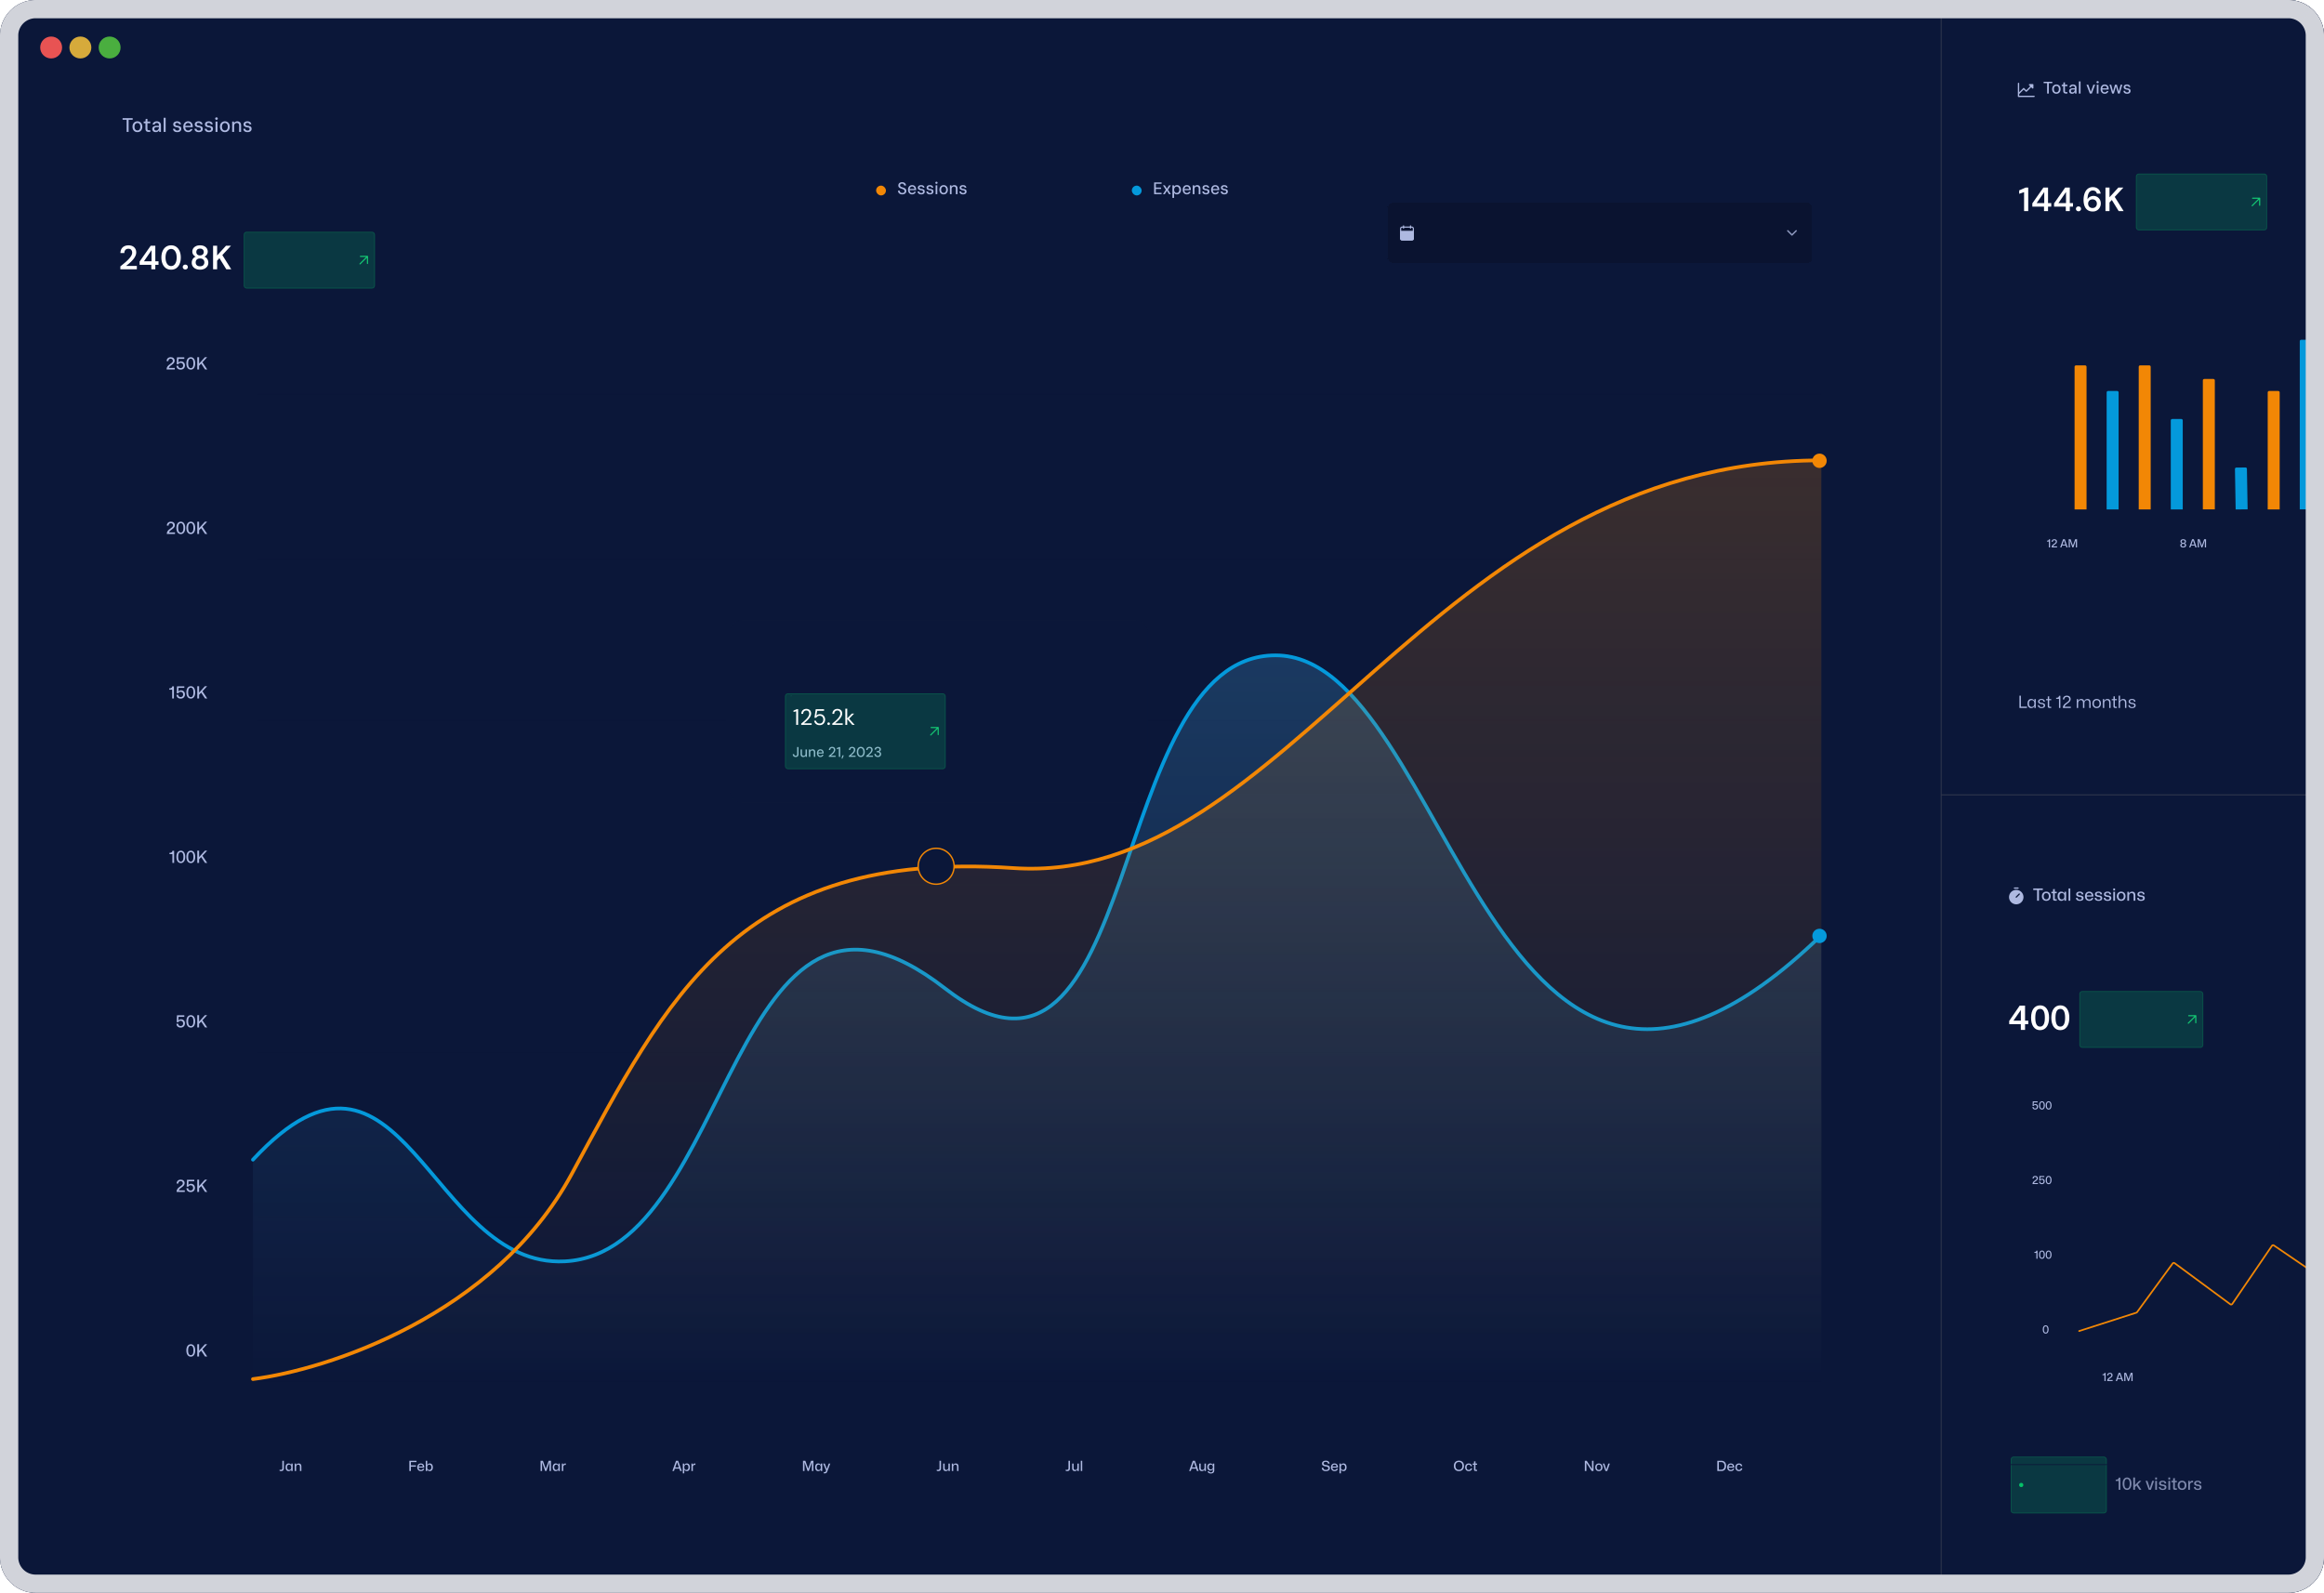 <svg width="636" height="436" fill="none" xmlns="http://www.w3.org/2000/svg"><g clip-path="url(#a)"><path d="M0 9.731C0 4.357 4.357 0 9.731 0h616.538C631.643 0 636 4.357 636 9.731v416.538c0 5.374-4.357 9.731-9.731 9.731H9.731C4.357 436 0 431.643 0 426.269V9.731z" fill="#0B1739"/><path d="M822 217.562H530.852v218.853H822V217.562z" fill="#0B1739" stroke="#0B1739" stroke-width=".23"/><path d="M569 364.372h232.056M569 345.475h232.056M569 326.613h232.056M569 307.751h232.056" stroke="#0B1739" stroke-width=".23"/><path d="M623.867 364.372v-56.581M581.502 364.372v-56.581" stroke="#0B1739" stroke-width=".23" stroke-dasharray="1.92 1.92"/><path d="M559.84 365.039c.476 0 .798-.396.798-1.133 0-.718-.307-1.13-.795-1.13-.485 0-.81.393-.81 1.127 0 .721.313 1.136.807 1.136zm-.003-.27c-.301 0-.485-.255-.485-.863 0-.611.184-.863.485-.863s.485.255.485.863-.184.863-.485.863zM557.28 344.545h.316v-2.213h-.304c-.022.221-.166.368-.461.368h-.086v.243h.535v1.602zm1.538.025c.476 0 .798-.396.798-1.133 0-.718-.307-1.13-.795-1.13-.485 0-.81.393-.81 1.127 0 .721.313 1.136.807 1.136zm-.003-.27c-.301 0-.485-.255-.485-.863 0-.611.184-.863.485-.863s.485.255.485.863-.184.863-.485.863zm1.826.27c.476 0 .798-.396.798-1.133 0-.718-.307-1.13-.795-1.13-.485 0-.81.393-.81 1.127 0 .721.313 1.136.807 1.136zm-.003-.27c-.301 0-.485-.255-.485-.863 0-.611.184-.863.485-.863s.485.255.485.863-.184.863-.485.863zM556.233 324.114h1.485v-.279h-1.089c.11-.479 1.065-.645 1.065-1.32 0-.387-.282-.642-.712-.642-.452 0-.755.283-.743.716h.31c-.015-.277.159-.442.414-.442.243 0 .402.15.402.383 0 .565-1.132.666-1.132 1.529v.055zm2.551.028c.482 0 .789-.307.789-.764 0-.436-.279-.74-.718-.74-.2 0-.378.08-.467.202l-.018-.006.031-.657h1.056v-.276h-1.336l-.052 1.256h.301c.061-.148.209-.252.421-.252.276 0 .457.184.457.485 0 .279-.169.473-.461.473-.27 0-.445-.169-.445-.424h-.316c.003.421.298.703.758.703zm1.859-.003c.476 0 .798-.396.798-1.133 0-.718-.307-1.13-.795-1.13-.485 0-.81.393-.81 1.127 0 .721.313 1.136.807 1.136zm-.003-.27c-.301 0-.485-.255-.485-.863 0-.611.184-.863.485-.863s.485.255.485.863-.184.863-.485.863zM556.962 303.71c.482 0 .789-.307.789-.765 0-.436-.28-.74-.719-.74-.199 0-.377.08-.466.203l-.019-.006.031-.657h1.056v-.276h-1.336l-.052 1.255h.301c.062-.147.209-.251.421-.251.276 0 .457.184.457.485 0 .279-.169.472-.46.472-.27 0-.445-.168-.445-.423h-.317c.003.42.298.703.759.703zm1.858-.003c.476 0 .798-.396.798-1.133 0-.718-.307-1.13-.795-1.13-.485 0-.81.393-.81 1.127 0 .721.313 1.136.807 1.136zm-.003-.27c-.301 0-.485-.255-.485-.863 0-.611.184-.863.485-.863s.485.255.485.863-.184.863-.485.863zm1.826.27c.476 0 .798-.396.798-1.133 0-.718-.307-1.13-.795-1.13-.485 0-.81.393-.81 1.127 0 .721.313 1.136.807 1.136zm-.003-.27c-.301 0-.485-.255-.485-.863 0-.611.184-.863.485-.863s.485.255.485.863-.184.863-.485.863z" fill="#AEB9E1"/><path d="m568.998 364.336 15.643-5.021a.39.39 0 0 0 .193-.139l9.75-13.336a.383.383 0 0 1 .538-.082l15.234 11.245c.175.13.422.088.544-.092l10.853-15.903a.384.384 0 0 1 .533-.101l14.951 10.183a.4.4 0 0 0 .127.056l25.303 6.053a.385.385 0 0 0 .315-.063l20.494-14.868a.384.384 0 0 0 .108-.122l15.486-27.337a.383.383 0 0 1 .669.003l24.565 44.267a.383.383 0 0 0 .335.198h27.584a.384.384 0 0 0 .265-.107l18.948-18.19a.384.384 0 0 1 .563.035l13.113 16.154a.373.373 0 0 0 .141.108l15.801 7.059" stroke="#F28705" stroke-width=".46" stroke-linecap="round"/><path d="M575.917 378.014h.316V375.8h-.303c-.022.221-.166.369-.461.369h-.086v.242h.534v1.603zm.756 0h1.486v-.28h-1.09c.111-.479 1.065-.644 1.065-1.32 0-.387-.282-.641-.712-.641-.451 0-.755.282-.743.715h.31c-.015-.276.16-.442.415-.442.242 0 .402.15.402.383 0 .565-1.133.667-1.133 1.529v.056zm2.33 0h.35l.184-.522h.991l.185.522h.35l-.795-2.238h-.47l-.795 2.238zm.614-.783.251-.691.157-.457h.018l.157.457.246.691h-.829zm1.721.783h.329v-1.044l-.006-.841h.021l.666 1.885h.267l.667-1.885h.021l-.009.838v1.047h.325v-2.238h-.509l-.624 1.713h-.012l-.623-1.713h-.513v2.238zM551.289 243.253h.987a.165.165 0 0 0 .165-.164.165.165 0 0 0-.165-.164h-.987a.164.164 0 0 0 0 .328zM551.782 243.582a1.97 1.97 0 0 0-1.823 1.219 1.97 1.97 0 0 0 1.438 2.691c.383.076.78.037 1.14-.113a1.968 1.968 0 0 0 1.219-1.823 1.977 1.977 0 0 0-1.974-1.974zm.931 1.277-.814.814a.165.165 0 0 1-.117.048.165.165 0 0 1-.117-.282l.814-.814a.16.16 0 0 1 .054-.043.156.156 0 0 1 .067-.018.167.167 0 0 1 .113.295zM557.485 246.541h.502v-2.92h1.063v-.437h-2.62v.437h1.055v2.92zm2.511.041c.732 0 1.188-.511 1.188-1.257 0-.774-.479-1.257-1.188-1.257-.737 0-1.193.511-1.193 1.262 0 .764.479 1.252 1.193 1.252zm0-.396c-.433 0-.71-.313-.71-.856 0-.562.286-.871.71-.871.437 0 .704.318.704.866 0 .553-.281.861-.704.861zm2.38.355h.488v-.392h-.332c-.152 0-.207-.041-.207-.202v-1.455h.539v-.387h-.539v-.76l-.474.055v.705h-.461v.387h.461v1.542c0 .327.124.507.525.507zm1.721.041c.41 0 .713-.212.829-.525h.027v.484h.475v-2.436h-.456l-.019.479h-.027c-.116-.313-.419-.521-.829-.521-.594 0-.995.442-.995 1.257 0 .816.401 1.262.995 1.262zm.165-.391c-.405 0-.672-.3-.672-.871 0-.575.267-.87.672-.87.452 0 .687.359.687.732v.277c0 .377-.235.732-.687.732zm1.83.35h.474v-3.357h-.474v3.357zm3.07.046c.636 0 1.032-.24 1.032-.737 0-.557-.424-.668-.931-.737-.414-.055-.598-.129-.598-.368 0-.207.175-.35.497-.35.313 0 .511.133.516.428h.465c-.009-.474-.373-.764-.972-.764-.589 0-.981.267-.981.732 0 .497.383.626.935.704.41.06.585.125.585.396 0 .226-.184.36-.534.36-.341 0-.585-.143-.585-.475h-.47c0 .484.373.811 1.041.811zm2.606-.005c.576 0 1.018-.313 1.082-.792h-.451c-.06.253-.304.415-.631.415-.423 0-.7-.286-.709-.788h1.805c.074-.764-.313-1.349-1.114-1.349-.714 0-1.161.497-1.161 1.266 0 .751.447 1.248 1.179 1.248zm-.023-2.141c.359 0 .64.189.654.64h-1.331c.037-.396.295-.64.677-.64zm2.539 2.146c.636 0 1.032-.24 1.032-.737 0-.557-.424-.668-.931-.737-.414-.055-.598-.129-.598-.368 0-.207.175-.35.497-.35.313 0 .511.133.516.428h.465c-.009-.474-.373-.764-.972-.764-.589 0-.98.267-.98.732 0 .497.382.626.934.704.41.06.585.125.585.396 0 .226-.184.36-.534.36-.341 0-.585-.143-.585-.475h-.47c0 .484.373.811 1.041.811zm2.478 0c.635 0 1.031-.24 1.031-.737 0-.557-.423-.668-.93-.737-.414-.055-.598-.129-.598-.368 0-.207.175-.35.497-.35.313 0 .511.133.516.428h.465c-.009-.474-.373-.764-.972-.764-.589 0-.981.267-.981.732 0 .497.383.626.935.704.41.06.585.125.585.396 0 .226-.184.36-.534.36-.341 0-.585-.143-.585-.475h-.47c0 .484.373.811 1.041.811zm1.571-2.855h.474v-.548h-.474v.548zm0 2.809h.474v-2.436h-.474v2.436zm2.16.041c.732 0 1.188-.511 1.188-1.257 0-.774-.479-1.257-1.188-1.257-.737 0-1.193.511-1.193 1.262 0 .764.479 1.252 1.193 1.252zm0-.396c-.433 0-.709-.313-.709-.856 0-.562.285-.871.709-.871.437 0 .704.318.704.866 0 .553-.281.861-.704.861zm1.685.355h.469v-1.331c0-.419.263-.751.682-.751.387 0 .566.235.566.733v1.349h.474v-1.446c0-.746-.373-1.027-.87-1.027-.359 0-.681.175-.824.52h-.028l-.018-.483h-.451v2.436zm3.74.046c.635 0 1.031-.24 1.031-.737 0-.557-.423-.668-.93-.737-.414-.055-.599-.129-.599-.368 0-.207.175-.35.498-.35.313 0 .511.133.516.428h.465c-.01-.474-.373-.764-.972-.764-.589 0-.981.267-.981.732 0 .497.382.626.935.704.41.06.585.125.585.396 0 .226-.184.36-.534.36-.341 0-.585-.143-.585-.475h-.47c0 .484.373.811 1.041.811z" fill="#AEB9E1"/><path d="M553.035 281.907h1.152v-1.575h.875l.009-.948h-.884v-4.117h-1.465l-2.873 4.19v.875h3.177l.009 1.575zm-2.026-2.523 2.026-2.911v2.911h-2.026zm7.288 2.597c1.473 0 2.468-1.198 2.468-3.399 0-2.127-.93-3.398-2.45-3.398-1.492 0-2.477 1.197-2.477 3.389 0 2.137.93 3.408 2.459 3.408zm.009-.977c-.802 0-1.317-.635-1.317-2.431 0-1.787.515-2.413 1.317-2.413.783 0 1.308.626 1.308 2.413 0 1.796-.525 2.431-1.308 2.431zm5.531.977c1.473 0 2.468-1.198 2.468-3.399 0-2.127-.93-3.398-2.45-3.398-1.492 0-2.477 1.197-2.477 3.389 0 2.137.93 3.408 2.459 3.408zm.009-.977c-.801 0-1.317-.635-1.317-2.431 0-1.787.516-2.413 1.317-2.413.783 0 1.308.626 1.308 2.413 0 1.796-.525 2.431-1.308 2.431z" fill="#fff"/><rect x="569.051" y="271.279" width="33.907" height="15.535" rx=".767" fill="#05C168" fill-opacity=".2"/><rect x="569.166" y="271.394" width="33.677" height="15.305" rx=".652" stroke="#05C168" stroke-opacity=".2" stroke-width=".23"/><g clip-path="url(#b)" stroke="#14CA74" stroke-width=".307" stroke-linecap="round" stroke-linejoin="round"><path d="m598.865 280.07 2.047-2.047M600.912 279.953v-1.93h-1.929"/></g><rect x="550.264" y="398.706" width="26.291" height="15.535" rx=".767" fill="#05C168" fill-opacity=".2"/><rect x="550.379" y="398.821" width="26.061" height="15.305" rx=".652" stroke="#05C168" stroke-opacity=".2" stroke-width=".23"/><circle cx="553.142" cy="406.474" r=".576" fill="#05C168"/><path d="M579.797 407.788h.474v-3.321h-.456c-.032.332-.248.553-.69.553h-.129v.364h.801v2.404zm2.308.036c.714 0 1.197-.594 1.197-1.699 0-1.077-.46-1.694-1.192-1.694-.728 0-1.216.589-1.216 1.69 0 1.082.47 1.703 1.211 1.703zm-.005-.405c-.451 0-.727-.382-.727-1.294 0-.916.276-1.294.727-1.294.452 0 .728.382.728 1.294s-.276 1.294-.728 1.294zm1.698.369h.479v-.746l.433-.419.147.244.608.921h.558l-.981-1.488.944-.948h-.59l-.907.934-.212.231v-2.086h-.479v3.357zm4.249 0h.58l.866-2.436h-.511l-.488 1.501-.148.525h-.018l-.157-.525-.488-1.501h-.511l.875 2.436zm1.764-2.809h.474v-.548h-.474v.548zm0 2.809h.474v-2.436h-.474v2.436zm2.031.046c.636 0 1.032-.24 1.032-.737 0-.557-.424-.668-.93-.737-.415-.055-.599-.129-.599-.368 0-.208.175-.35.497-.35.313 0 .511.133.516.428h.465c-.009-.474-.373-.764-.972-.764-.589 0-.98.267-.98.732 0 .497.382.626.934.704.41.06.585.125.585.396 0 .226-.184.359-.534.359-.341 0-.585-.142-.585-.474h-.469c0 .484.373.811 1.04.811zm1.571-2.855h.474v-.548h-.474v.548zm0 2.809h.474v-2.436h-.474v2.436zm1.828 0h.489v-.392h-.332c-.152 0-.207-.041-.207-.202v-1.456h.539v-.386h-.539v-.76l-.475.055v.705h-.46v.386h.46v1.543c0 .327.125.507.525.507zm1.919.041c.733 0 1.188-.511 1.188-1.257 0-.774-.478-1.257-1.188-1.257-.736 0-1.192.511-1.192 1.262 0 .764.479 1.252 1.192 1.252zm0-.396c-.432 0-.709-.313-.709-.856 0-.562.286-.871.709-.871.438 0 .705.318.705.866 0 .552-.281.861-.705.861zm1.685.355h.47v-1.391c.023-.401.267-.626.7-.626.055 0 .11 0 .147.004v-.446a1.13 1.13 0 0 0-.143-.01c-.322 0-.598.152-.704.465h-.023l-.023-.432h-.424v2.436zm2.594.046c.635 0 1.031-.24 1.031-.737 0-.557-.423-.668-.93-.737-.414-.055-.599-.129-.599-.368 0-.208.175-.35.498-.35.313 0 .511.133.515.428h.466c-.01-.474-.373-.764-.972-.764-.589 0-.981.267-.981.732 0 .497.382.626.935.704.41.06.585.125.585.396 0 .226-.184.359-.534.359-.341 0-.585-.142-.585-.474h-.47c0 .484.373.811 1.041.811z" fill="#7E89AC"/><path d="M549.48 400.89h251.577" stroke="#0B1739" stroke-width=".23"/><path d="M822 6.078c0-2.58 0-3.869-.502-4.854a4.604 4.604 0 0 0-2.012-2.012c-.985-.502-2.275-.502-4.854-.502h-283.78v218.852H822V6.078z" fill="#0B1739" stroke="#343B4F" stroke-width=".23"/><path d="M552.651 193.78h2.049v-.359h-1.658v-2.998h-.391v3.357zm3.21.041c.424 0 .737-.221.857-.548h.023v.507h.373v-2.418h-.359l-.014.502h-.023c-.12-.327-.433-.543-.857-.543-.594 0-.994.451-.994 1.248 0 .797.4 1.252.994 1.252zm.125-.313c-.442 0-.737-.331-.737-.939 0-.613.295-.939.737-.939.483 0 .75.386.75.792v.294c0 .406-.267.792-.75.792zm2.696.318c.603 0 .985-.239.985-.714 0-.529-.4-.644-.907-.713-.437-.06-.64-.148-.64-.415 0-.235.198-.391.557-.391.346 0 .567.142.576.479h.364c-.005-.47-.35-.756-.935-.756-.562 0-.935.267-.935.705 0 .474.355.603.912.686.442.065.626.143.626.438 0 .257-.207.405-.594.405-.377 0-.64-.161-.64-.525h-.373c0 .479.359.801 1.004.801zm2.203-.046h.46v-.313H561c-.166 0-.217-.042-.217-.212v-1.584h.562v-.309h-.562v-.773l-.373.05v.723h-.469v.309h.469v1.649c0 .303.12.46.475.46zm2.593 0h.373v-3.32h-.364c-.032.327-.221.543-.667.543h-.125v.286h.783v2.491zm1.067 0h2.164v-.332h-1.708c.124-.796 1.667-1.054 1.667-2.086 0-.561-.41-.944-1.037-.944-.653 0-1.1.415-1.077 1.046h.359c-.018-.442.272-.719.695-.719.406 0 .673.249.673.64 0 .903-1.736 1.064-1.736 2.321v.074zm3.798 0h.369v-1.308c0-.474.285-.833.732-.833.41 0 .599.248.599.792v1.349h.377v-1.308c0-.474.281-.833.723-.833.415 0 .608.248.608.792v1.349h.368v-1.423c0-.746-.359-1.031-.847-1.031-.396 0-.732.198-.875.58h-.037c-.119-.415-.423-.58-.792-.58-.363 0-.686.184-.829.538h-.027l-.014-.502h-.355v2.418zm5.452.041c.709 0 1.16-.511 1.16-1.247 0-.76-.465-1.248-1.16-1.248-.714 0-1.17.511-1.17 1.252 0 .751.47 1.243 1.17 1.243zm0-.322c-.484 0-.788-.35-.788-.921 0-.594.318-.939.788-.939.483 0 .783.354.783.935 0 .584-.314.925-.783.925zm1.69.281h.368v-1.308c0-.474.295-.833.751-.833.419 0 .617.248.617.792v1.349h.373v-1.423c0-.746-.369-1.031-.871-1.031-.363 0-.695.184-.842.538h-.028l-.014-.502h-.354v2.418zm3.369 0h.461v-.313h-.345c-.166 0-.217-.042-.217-.212v-1.584h.562v-.309h-.562v-.773l-.373.05v.723h-.47v.309h.47v1.649c0 .303.12.46.474.46zm.952 0h.369v-1.308c0-.474.294-.833.75-.833.419 0 .617.248.617.792v1.349h.373v-1.423c0-.746-.368-1.031-.87-1.031-.364 0-.695.184-.843.538h-.027v-1.441h-.369v3.357zm3.659.046c.603 0 .985-.239.985-.714 0-.529-.401-.644-.907-.713-.438-.06-.64-.148-.64-.415 0-.235.198-.391.557-.391.345 0 .566.142.576.479h.363c-.004-.47-.35-.756-.934-.756-.562 0-.935.267-.935.705 0 .474.354.603.912.686.442.065.626.143.626.438 0 .257-.207.405-.594.405-.378 0-.64-.161-.64-.525h-.373c0 .479.359.801 1.004.801z" fill="#AEB9E1"/><path d="M552.225 179.005h245.682" stroke="#0B1739" stroke-width=".23"/><path d="M556.83 26.377a.178.178 0 0 1-.178.178h-4.25a.18.18 0 0 1-.126-.052.177.177 0 0 1-.051-.126v-3.542a.177.177 0 1 1 .354 0v2.407l1.113-1.116a.18.18 0 0 1 .253 0l.582.584 1.078-1.078-.319-.316a.189.189 0 0 1-.047-.092.19.19 0 0 1 .01-.103.178.178 0 0 1 .164-.108h.885a.176.176 0 0 1 .177.176v.886a.176.176 0 0 1-.177.177.183.183 0 0 1-.126-.05l-.317-.32-1.202 1.205a.178.178 0 0 1-.252 0l-.582-.585-1.24 1.24v.458h4.073a.178.178 0 0 1 .178.177zM560.229 25.606V22.76h-.953v-.377h2.371v.378h-.958v2.845h-.46zm2.525.056c-.224 0-.424-.053-.599-.157a1.075 1.075 0 0 1-.405-.447 1.466 1.466 0 0 1-.143-.663c0-.255.048-.476.143-.663.098-.19.235-.338.41-.442.175-.107.376-.161.603-.161.227 0 .427.054.599.161.172.104.305.252.4.442.098.187.148.408.148.663 0 .252-.05.473-.148.663-.095.19-.23.34-.405.447a1.14 1.14 0 0 1-.603.157zm0-.396a.64.64 0 0 0 .35-.097.644.644 0 0 0 .244-.29c.061-.132.092-.293.092-.484 0-.193-.029-.354-.088-.483a.648.648 0 0 0-.239-.29.637.637 0 0 0-.35-.097.651.651 0 0 0-.35.097.677.677 0 0 0-.244.29c-.061.129-.092.29-.092.483 0 .19.029.352.087.484a.684.684 0 0 0 .244.29.634.634 0 0 0 .346.097zm2.611.34a.96.96 0 0 1-.382-.069.5.5 0 0 1-.249-.23.925.925 0 0 1-.088-.438v-1.298h-.419v-.387h.419l.06-.626h.401v.626h.668v.387h-.668v1.303c0 .132.028.223.083.272.055.046.15.069.285.069h.3v.391h-.41zm1.712.056a.958.958 0 0 1-.465-.102.675.675 0 0 1-.276-.271.794.794 0 0 1-.092-.373c0-.154.04-.286.12-.396.08-.114.192-.2.336-.258.147-.062.322-.092.525-.092h.589c0-.148-.017-.269-.05-.364a.39.39 0 0 0-.162-.221.574.574 0 0 0-.313-.074.562.562 0 0 0-.327.092.417.417 0 0 0-.17.276h-.461a.777.777 0 0 1 .162-.405.838.838 0 0 1 .34-.258c.142-.058.294-.087.456-.087.221 0 .404.038.548.115a.726.726 0 0 1 .327.327c.074.138.111.304.111.497v1.538h-.401l-.037-.396a.783.783 0 0 1-.119.175.739.739 0 0 1-.378.24.888.888 0 0 1-.263.037zm.083-.373c.092 0 .177-.02.254-.06a.71.71 0 0 0 .34-.41.899.899 0 0 0 .056-.286v-.037h-.539a.813.813 0 0 0-.313.051.335.335 0 0 0-.175.138.43.43 0 0 0-.005.414.36.36 0 0 0 .147.139.52.52 0 0 0 .235.05zm1.757.317v-3.315h.46v3.315h-.46zm2.997 0-.911-2.422h.488l.695 1.98.705-1.98h.474l-.907 2.422h-.544zm1.905 0v-2.422h.461v2.422h-.461zm.23-2.827a.31.31 0 0 1-.221-.083.287.287 0 0 1-.082-.212c0-.083.027-.15.082-.202a.31.31 0 0 1 .221-.083c.086 0 .159.027.217.083a.26.26 0 0 1 .087.202.28.28 0 0 1-.087.212.303.303 0 0 1-.217.083zm1.934 2.883a1.08 1.08 0 0 1-.58-.157 1.071 1.071 0 0 1-.396-.437 1.478 1.478 0 0 1-.143-.668c0-.252.046-.473.138-.663.096-.194.228-.343.396-.447.172-.107.37-.161.594-.161.234 0 .43.052.59.156a.986.986 0 0 1 .368.424c.083.175.125.37.125.585v.097c0 .033-.004.07-.01.11H575.2v-.322h1.419c-.006-.215-.069-.38-.189-.493a.61.61 0 0 0-.442-.175.634.634 0 0 0-.336.092.626.626 0 0 0-.244.263.936.936 0 0 0-.093.442v.129c0 .184.03.339.088.465a.699.699 0 0 0 .239.28.624.624 0 0 0 .341.097c.157 0 .28-.029.369-.087a.518.518 0 0 0 .198-.249h.46a1.01 1.01 0 0 1-.548.626 1.17 1.17 0 0 1-.479.093zm2.034-.056-.714-2.422h.461l.497 1.874.534-1.874h.516l.539 1.87.497-1.87h.46l-.713 2.422h-.475l-.561-1.952-.567 1.952h-.474zm4.115.056c-.227 0-.415-.034-.562-.102a.754.754 0 0 1-.327-.276.948.948 0 0 1-.133-.415h.465a.562.562 0 0 0 .078.212c.04.062.1.112.18.152a.708.708 0 0 0 .299.056.645.645 0 0 0 .244-.042.342.342 0 0 0 .157-.124.339.339 0 0 0 .055-.189.33.33 0 0 0-.065-.216.37.37 0 0 0-.184-.12 1.344 1.344 0 0 0-.299-.06 2.548 2.548 0 0 1-.364-.083.91.91 0 0 1-.272-.133.565.565 0 0 1-.17-.208.731.731 0 0 1-.055-.299c0-.132.035-.25.106-.355a.719.719 0 0 1 .313-.244c.135-.058.296-.087.483-.087.27 0 .482.061.636.184.156.12.25.29.281.511h-.447a.33.33 0 0 0-.147-.235.557.557 0 0 0-.327-.087.563.563 0 0 0-.332.083.241.241 0 0 0-.11.207c0 .064.016.123.05.175a.41.41 0 0 0 .171.129c.079.034.188.06.327.078.193.025.354.062.483.11.132.05.23.123.295.222a.65.65 0 0 1 .096.396.7.7 0 0 1-.119.414.753.753 0 0 1-.323.258 1.234 1.234 0 0 1-.483.088z" fill="#AEB9E1"/><path d="M552.223 139.429h245.682M552.223 119.783h245.682M552.223 100.137h245.682M552.223 80.49h245.682" stroke="#0B1739" stroke-width=".23"/><path d="M569.123 139.454V80.491" stroke="#0B1739" stroke-width=".23" stroke-dasharray="1.92 1.92"/><path d="M567.742 100.397c0-.212.172-.384.384-.384h2.507c.212 0 .384.172.384.384v39.04h-3.275v-39.04z" fill="#F28705"/><path d="M576.518 107.406c0-.212.171-.383.383-.383h2.507c.212 0 .384.171.384.383v32.031h-3.274v-32.031z" fill="#0499DB"/><path d="M585.299 100.397c0-.212.172-.384.384-.384h2.507c.212 0 .383.172.383.384v39.04h-3.274v-39.04z" fill="#F28705"/><path d="M594.07 115.072c0-.212.172-.384.384-.384h2.507c.212 0 .384.172.384.384v24.365h-3.275v-24.365z" fill="#0499DB"/><path d="M602.848 104.119c0-.212.171-.384.383-.384h2.507c.212 0 .384.172.384.384v35.316h-3.274v-35.316z" fill="#F28705"/><path d="M611.632 128.376a.38.38 0 0 1 .377-.388l2.506-.028a.386.386 0 0 1 .391.379l.191 11.079-3.274.036-.191-11.078z" fill="#0499DB"/><path d="M620.596 107.406c0-.212.172-.383.383-.383h2.507c.212 0 .384.171.384.383v32.031h-3.274v-32.031z" fill="#F28705"/><path d="M629.371 93.387c0-.212.172-.384.384-.384h2.507c.212 0 .384.172.384.384v46.048h-3.275V93.387z" fill="#0499DB"/><path d="M560.712 149.84h.316v-2.213h-.304c-.021.221-.165.368-.46.368h-.086v.243h.534v1.602zm.756 0h1.486v-.279h-1.09c.111-.479 1.065-.645 1.065-1.32 0-.387-.282-.642-.712-.642-.451 0-.755.283-.743.715h.31c-.015-.276.16-.442.415-.442.242 0 .402.151.402.384 0 .565-1.133.666-1.133 1.529v.055zm2.33 0h.35l.184-.522h.991l.185.522h.35l-.796-2.238h-.469l-.795 2.238zm.614-.783.251-.69.157-.458h.018l.157.458.246.69h-.829zm1.721.783h.329v-1.044l-.006-.841h.021l.666 1.885h.267l.666-1.885h.022l-.009.838v1.047h.325v-2.238h-.509l-.624 1.713h-.012l-.623-1.713h-.513v2.238zM597.474 149.862c.476 0 .798-.237.798-.611 0-.27-.159-.488-.445-.522v-.015c.28-.05.409-.268.409-.51 0-.359-.289-.602-.762-.602-.469 0-.758.24-.758.599 0 .245.135.46.411.513v.015a.51.51 0 0 0-.451.525c0 .374.322.608.798.608zm0-1.265c-.294 0-.433-.151-.433-.365 0-.225.163-.366.433-.366.267 0 .439.138.439.366 0 .205-.132.365-.439.365zm0 .991c-.273 0-.457-.138-.457-.377 0-.2.141-.359.457-.359.313 0 .461.15.461.359 0 .233-.178.377-.461.377zm1.631.252h.349l.185-.522h.991l.184.522h.35l-.795-2.238h-.469l-.795 2.238zm.613-.783.252-.69.157-.458h.018l.157.458.245.69h-.829zm1.722.783h.329v-1.044l-.007-.841h.022l.666 1.885h.267l.666-1.885h.022l-.009.838v1.047h.325v-2.238h-.51l-.623 1.713h-.012l-.623-1.713h-.513v2.238zM633.064 149.84h.317v-.543h.301v-.261h-.301v-1.409h-.412l-.991 1.424v.246h1.086v.543zm-.764-.804.764-1.09v1.09h-.764zm2.454.804h.335v-.813h.568c.488.003.782-.283.782-.713 0-.454-.303-.712-.779-.712h-.906v2.238zm.854-1.08h-.519v-.869h.519c.288 0 .491.135.491.433 0 .297-.2.439-.491.436zm1.185 1.08h.328v-1.044l-.006-.841h.022l.666 1.885h.267l.666-1.885h.021l-.009.838v1.047h.326v-2.238h-.51l-.623 1.713h-.012l-.624-1.713h-.512v2.238z" fill="#AEB9E1"/><path d="M553.923 57.782v-5.185l-1.345.451v-.93l1.787-.783h.691v6.447h-1.133zm5.46 0v-1.225h-3.205v-.884l3.039-4.338h1.262v4.255h.875v.967h-.875v1.225h-1.096zm-2.017-2.192h2.081v-3.04l-2.081 3.04zm7.971 2.192v-1.225h-3.205v-.884l3.039-4.338h1.262v4.255h.875v.967h-.875v1.225h-1.096zm-2.017-2.192h2.081v-3.04l-2.081 3.04zm5.494 2.238a.705.705 0 0 1-.507-.194.628.628 0 0 1-.193-.46c0-.19.064-.35.193-.479a.705.705 0 0 1 .507-.193c.202 0 .368.064.497.193a.65.65 0 0 1 .193.479.628.628 0 0 1-.193.46.674.674 0 0 1-.497.194zm3.92.064c-.479 0-.881-.086-1.206-.258a2.174 2.174 0 0 1-.783-.709c-.19-.3-.329-.635-.415-1.003a5.007 5.007 0 0 1-.129-1.142c0-.719.099-1.342.295-1.87.197-.534.482-.949.857-1.243.38-.295.838-.443 1.372-.443.436 0 .807.083 1.114.25.307.165.547.383.719.653.172.264.276.556.313.875h-1.032a1.007 1.007 0 0 0-.377-.636c-.191-.147-.439-.22-.746-.22-.289 0-.541.088-.755.267-.209.172-.372.43-.489.773-.116.344-.181.78-.193 1.308v.074a1.53 1.53 0 0 1 .368-.48 1.77 1.77 0 0 1 .562-.33c.221-.087.455-.13.7-.13.362 0 .694.086.995.258.307.166.552.405.737.718.184.314.276.682.276 1.106 0 .386-.092.746-.276 1.077a2.178 2.178 0 0 1-.765.802c-.325.202-.706.303-1.142.303zm-.064-.948c.221 0 .42-.05.598-.148a1.1 1.1 0 0 0 .415-.423c.104-.178.156-.384.156-.617 0-.24-.052-.449-.156-.627a1.036 1.036 0 0 0-.415-.414 1.236 1.236 0 0 0-.608-.147c-.227 0-.432.049-.617.147a1.079 1.079 0 0 0-.432.414 1.161 1.161 0 0 0-.157.617c0 .24.052.452.157.636.104.178.248.316.432.414.185.099.393.148.627.148zm3.526.838v-6.447h1.105v2.662l2.431-2.662h1.372l-2.376 2.56 2.441 3.887h-1.354l-1.879-3.04-.635.691v2.349h-1.105z" fill="#fff"/><rect x="584.531" y="47.514" width="35.907" height="15.535" rx=".767" fill="#05C168" fill-opacity=".2"/><rect x="584.646" y="47.63" width="35.677" height="15.305" rx=".652" stroke="#05C168" stroke-opacity=".2" stroke-width=".23"/><g clip-path="url(#c)" stroke="#14CA74" stroke-width=".307" stroke-linecap="round" stroke-linejoin="round"><path d="m616.346 56.305 2.047-2.046M618.393 56.188v-1.93h-1.93"/></g><g filter="url(#d)"><path d="M0-1.303h530.849v437.717H0V-1.303z" fill="#0B1739"/><path d="M0-1.303h530.849v437.717H0V-1.303z" stroke="#343B4F" stroke-width=".23"/></g><path d="M76.895 402.678c.48 0 .786-.223.786-.76v-2.069h-.414v2.034c0 .311-.157.445-.449.445a.612.612 0 0 1-.303-.072v.341a.848.848 0 0 0 .38.081zm2.092.004c.342 0 .595-.177.69-.438h.024v.403h.395v-2.03h-.38l-.015.399h-.023c-.096-.261-.35-.434-.691-.434-.495 0-.829.369-.829 1.048s.334 1.052.829 1.052zm.138-.327c-.338 0-.56-.249-.56-.725 0-.48.222-.725.56-.725.376 0 .572.299.572.61v.23c0 .315-.196.61-.572.61zm1.525.292h.391v-1.109c0-.349.219-.626.568-.626.322 0 .472.196.472.611v1.124h.395v-1.205c0-.622-.31-.856-.725-.856-.3 0-.568.146-.687.434h-.023l-.015-.403h-.376v2.03zM112.027 402.647h.419v-1.193h1.381v-.346h-1.381v-.898h1.535v-.361h-1.954v2.798zm3.148.035c.48 0 .848-.261.902-.661h-.376c-.05.212-.254.346-.526.346-.353 0-.583-.238-.591-.656h1.504c.062-.637-.261-1.125-.928-1.125-.595 0-.967.415-.967 1.056 0 .625.372 1.04.982 1.04zm-.019-1.785c.299 0 .533.157.545.534h-1.109c.03-.331.245-.534.564-.534zm2.468 1.785c.496 0 .829-.369.829-1.048s-.333-1.052-.829-1.052c-.341 0-.594.177-.69.434h-.023v-1.167h-.396v2.798h.38l.016-.399h.023c.096.261.349.434.69.434zm-.138-.327c-.376 0-.571-.295-.571-.61v-.226c0-.315.195-.61.571-.61.338 0 .561.245.561.725 0 .476-.223.721-.561.721zM147.936 402.647h.41v-1.305l-.007-1.051h.027l.832 2.356h.334l.833-2.356h.027l-.012 1.047v1.309h.407v-2.798h-.637l-.779 2.142h-.015l-.779-2.142h-.641v2.798zm4.159.035c.342 0 .595-.177.691-.438h.023v.403h.395v-2.03h-.38l-.015.399h-.023c-.096-.261-.349-.434-.691-.434-.495 0-.829.369-.829 1.048s.334 1.052.829 1.052zm.138-.327c-.337 0-.56-.249-.56-.725 0-.48.223-.725.56-.725.376 0 .572.299.572.61v.23c0 .315-.196.61-.572.61zm1.525.292h.391v-1.159c.02-.334.223-.522.584-.522.046 0 .092 0 .122.004v-.372a.984.984 0 0 0-.119-.008c-.268 0-.498.127-.587.388h-.019l-.019-.361h-.353v2.03zM184.006 402.647h.438l.23-.652h1.24l.23.652h.437l-.994-2.798H185l-.994 2.798zm.768-.979.315-.863.195-.572h.023l.196.572.307.863h-1.036zm2.09 1.62h.396v-1.04h.023c.099.261.353.434.69.434.495 0 .829-.369.829-1.048s-.334-1.052-.829-1.052c-.337 0-.591.177-.69.434h-.023l-.016-.399h-.38v2.671zm.971-.933c-.376 0-.571-.295-.571-.61v-.226c0-.315.195-.61.571-.61.338 0 .564.245.564.725 0 .476-.226.721-.564.721zm1.387.292h.391v-1.159c.019-.334.223-.522.583-.522.046 0 .092 0 .123.004v-.372a.984.984 0 0 0-.119-.008c-.268 0-.499.127-.587.388h-.019l-.019-.361h-.353v2.03zM219.751 402.647h.41v-1.305l-.007-1.051h.027l.832 2.356h.334l.833-2.356h.027l-.012 1.047v1.309h.407v-2.798h-.637l-.779 2.142h-.015l-.779-2.142h-.641v2.798zm4.159.035c.342 0 .595-.177.691-.438h.023v.403h.395v-2.03h-.38l-.015.399h-.023c-.096-.261-.349-.434-.691-.434-.495 0-.829.369-.829 1.048s.334 1.052.829 1.052zm.138-.327c-.337 0-.56-.249-.56-.725 0-.48.223-.725.56-.725.377 0 .572.299.572.61v.23c0 .315-.195.61-.572.61zm1.391.933h.284c.318 0 .522-.111.652-.465l.844-2.206h-.418l-.438 1.236-.08.241h-.015l-.085-.241-.464-1.236h-.434l.798 1.884-.088.227c-.065.161-.157.234-.338.234h-.218v.326zM256.736 402.678c.48 0 .787-.223.787-.76v-2.069h-.414v2.034c0 .311-.158.445-.449.445a.614.614 0 0 1-.304-.072v.341a.852.852 0 0 0 .38.081zm2.112.004c.314 0 .579-.165.679-.446h.023l.019.411h.376v-2.03h-.395v1.097c0 .373-.223.637-.556.637-.342 0-.48-.207-.48-.583v-1.151h-.395v1.251c0 .537.268.814.729.814zm1.632-.035h.391v-1.109c0-.349.219-.626.568-.626.323 0 .472.196.472.611v1.124h.396v-1.205c0-.622-.311-.856-.726-.856-.299 0-.568.146-.687.434h-.023l-.015-.403h-.376v2.03zM292.031 402.678c.479 0 .786-.223.786-.76v-2.069h-.414v2.034c0 .311-.157.445-.449.445a.61.61 0 0 1-.303-.072v.341a.845.845 0 0 0 .38.081zm2.111.004c.315 0 .58-.165.679-.446h.023l.019.411h.377v-2.03h-.396v1.097c0 .373-.222.637-.556.637-.342 0-.48-.207-.48-.583v-1.151h-.395v1.251c0 .537.269.814.729.814zm1.632-.035h.396v-2.798h-.396v2.798zM325.429 402.647h.438l.23-.652h1.24l.23.652h.437l-.994-2.798h-.587l-.994 2.798zm.768-.979.315-.863.195-.572h.023l.196.572.307.863h-1.036zm2.725 1.014c.315 0 .58-.165.68-.446h.023l.019.411h.376v-2.03h-.395v1.097c0 .373-.223.637-.557.637-.341 0-.479-.207-.479-.583v-1.151h-.396v1.251c0 .537.269.814.729.814zm2.42.644c.571 0 .959-.23.959-.867v-1.842h-.384l-.007.376h-.027c-.092-.246-.338-.411-.66-.411-.491 0-.822.353-.822.975 0 .618.323.971.818.971.322 0 .572-.165.664-.411h.027v.396c0 .376-.196.522-.561.522-.257 0-.433-.112-.464-.292h-.384c.042.361.353.583.841.583zm.011-1.105c-.33 0-.545-.234-.545-.664 0-.422.211-.664.549-.664.357 0 .545.273.549.538l.004.245a.547.547 0 0 1-.557.545zM362.843 402.682c.714 0 1.094-.327 1.094-.806 0-.645-.465-.768-.96-.848-.537-.096-.748-.158-.748-.469 0-.253.211-.418.579-.418.361 0 .603.161.614.495h.426c-.007-.491-.383-.817-1.024-.817s-1.029.307-1.029.798c0 .48.33.668.971.779.549.092.737.184.737.518 0 .296-.261.437-.652.437-.476 0-.683-.222-.691-.579h-.43c.008.537.369.91 1.113.91zm2.384 0c.479 0 .848-.261.901-.661h-.376c-.05.212-.253.346-.525.346-.354 0-.584-.238-.591-.656h1.504c.061-.637-.261-1.125-.929-1.125-.595 0-.967.415-.967 1.056 0 .625.372 1.04.983 1.04zm-.02-1.785c.3 0 .534.157.545.534h-1.109c.031-.331.246-.534.564-.534zm1.36 2.391h.395v-1.04h.023c.1.261.353.434.691.434.495 0 .829-.369.829-1.048s-.334-1.052-.829-1.052c-.338 0-.591.177-.691.434h-.023l-.015-.399h-.38v2.671zm.971-.933c-.376 0-.572-.295-.572-.61v-.226c0-.315.196-.61.572-.61.338 0 .564.245.564.725 0 .476-.226.721-.564.721zM399.256 402.682c.829 0 1.381-.542 1.381-1.432 0-.89-.548-1.431-1.381-1.431-.829 0-1.378.541-1.378 1.431 0 .887.545 1.432 1.378 1.432zm0-.361c-.579 0-.948-.392-.948-1.071 0-.679.365-1.07.948-1.07s.952.391.952 1.07c0 .676-.369 1.071-.952 1.071zm2.685.361c.506 0 .875-.3.906-.76h-.384c-.031.257-.227.429-.522.429-.353 0-.583-.257-.583-.713 0-.434.211-.722.587-.722.261 0 .464.138.51.403h.384c-.031-.437-.392-.733-.883-.733-.61 0-1.001.419-1.001 1.048s.391 1.048.986 1.048zm1.886-.035h.407v-.326h-.276c-.127 0-.173-.035-.173-.169v-1.213h.449v-.322h-.449v-.633l-.395.046v.587h-.384v.322h.384v1.286c0 .272.103.422.437.422zM433.717 402.647h.426v-1.343l-.015-.871h.023l1.447 2.214h.491v-2.798h-.407v1.305l.023.937h-.027l-1.447-2.242h-.514v2.798zm3.841.035c.61 0 .99-.426.99-1.048 0-.645-.399-1.048-.99-1.048-.614 0-.994.426-.994 1.052 0 .637.399 1.044.994 1.044zm0-.331c-.36 0-.591-.26-.591-.713 0-.468.238-.726.591-.726.365 0 .587.265.587.722 0 .46-.234.717-.587.717zm1.801.296h.483l.722-2.03h-.426l-.407 1.251-.123.437h-.015l-.131-.437-.407-1.251h-.426l.73 2.03zM469.97 402.647h1.132c.806 0 1.267-.556 1.267-1.397 0-.84-.461-1.401-1.267-1.401h-1.132v2.798zm.418-.361v-2.076h.653c.537 0 .898.323.898 1.032 0 .71-.357 1.044-.898 1.044h-.653zm3.281.396c.479 0 .848-.261.901-.661h-.376c-.05.212-.253.346-.525.346-.353 0-.584-.238-.591-.656h1.504c.061-.637-.261-1.125-.929-1.125-.595 0-.967.415-.967 1.056 0 .625.372 1.04.983 1.04zm-.02-1.785c.3 0 .534.157.545.534h-1.109c.031-.331.246-.534.564-.534zm2.246 1.785c.506 0 .875-.3.905-.76h-.383c-.031.257-.227.429-.522.429-.353 0-.584-.257-.584-.713 0-.434.211-.722.588-.722.26 0 .464.138.51.403h.384c-.031-.437-.392-.733-.883-.733-.61 0-1.002.419-1.002 1.048s.392 1.048.987 1.048zM52.217 371.348c.714 0 1.198-.594 1.198-1.699 0-1.078-.46-1.695-1.193-1.695-.727 0-1.216.589-1.216 1.69 0 1.082.47 1.704 1.211 1.704zm-.004-.405c-.452 0-.728-.383-.728-1.294 0-.917.276-1.294.728-1.294.451 0 .727.382.727 1.294 0 .911-.276 1.294-.727 1.294zm1.771.368h.502v-.999l.567-.599 1.064 1.598h.594l-1.317-1.962 1.294-1.395h-.608l-1.593 1.759v-1.759h-.503v3.357z" fill="#AEB9E1"/><path opacity=".5" stroke="#0B1739" stroke-width=".307" d="M70.506 378.16H498.44"/><path d="M48.336 326.254h2.228v-.419H48.93c.166-.719 1.598-.967 1.598-1.98 0-.581-.424-.963-1.069-.963-.677 0-1.133.424-1.114 1.073h.465c-.023-.414.24-.663.622-.663.363 0 .603.226.603.576 0 .847-1.7.999-1.7 2.293v.083zm3.827.041c.723 0 1.184-.46 1.184-1.147 0-.653-.42-1.109-1.078-1.109-.3 0-.566.119-.7.304l-.027-.01.046-.985h1.584v-.414h-2.003l-.079 1.883h.452c.092-.221.313-.378.63-.378.415 0 .687.277.687.728 0 .419-.254.709-.691.709-.405 0-.668-.253-.668-.635h-.474c.004.63.446 1.054 1.137 1.054zm1.821-.041h.502v-1l.567-.598 1.063 1.598h.594l-1.317-1.962 1.294-1.395h-.608l-1.593 1.759v-1.759h-.502v3.357z" fill="#AEB9E1"/><path opacity=".5" stroke="#0B1739" stroke-width=".307" d="M70.504 333.1h427.934"/><path d="M49.43 281.271c.722 0 1.182-.46 1.182-1.146 0-.654-.419-1.11-1.077-1.11-.3 0-.566.12-.7.304l-.028-.01.046-.985h1.584v-.414h-2.003l-.078 1.883h.451c.093-.221.313-.378.631-.378.415 0 .686.277.686.728 0 .419-.253.709-.69.709-.405 0-.668-.253-.668-.635h-.474c.004.631.446 1.054 1.137 1.054zm2.787-.004c.714 0 1.197-.594 1.197-1.7 0-1.077-.46-1.694-1.192-1.694-.728 0-1.216.589-1.216 1.69 0 1.082.47 1.704 1.211 1.704zm-.005-.406c-.45 0-.727-.382-.727-1.294 0-.916.276-1.294.727-1.294.452 0 .728.383.728 1.294 0 .912-.276 1.294-.727 1.294zm1.772.369h.502v-1l.567-.598 1.063 1.598h.594l-1.317-1.962 1.294-1.395h-.608l-1.593 1.759v-1.759h-.502v3.357z" fill="#AEB9E1"/><path opacity=".5" stroke="#0B1739" stroke-width=".307" d="M70.504 288.079h427.934"/><path d="M47.177 236.204h.474v-3.32h-.456c-.032.332-.248.553-.69.553h-.13v.364h.802v2.403zm2.308.037c.714 0 1.197-.594 1.197-1.699 0-1.078-.46-1.695-1.193-1.695-.727 0-1.215.59-1.215 1.69 0 1.083.47 1.704 1.21 1.704zm-.005-.405c-.451 0-.727-.382-.727-1.294 0-.916.276-1.294.727-1.294.452 0 .728.382.728 1.294s-.276 1.294-.728 1.294zm2.74.405c.713 0 1.196-.594 1.196-1.699 0-1.078-.46-1.695-1.192-1.695-.728 0-1.216.59-1.216 1.69 0 1.083.47 1.704 1.211 1.704zm-.005-.405c-.452 0-.728-.382-.728-1.294 0-.916.276-1.294.727-1.294.452 0 .728.382.728 1.294s-.276 1.294-.727 1.294zm1.771.368h.502v-.999l.566-.599 1.064 1.598h.594l-1.317-1.961 1.294-1.396h-.608l-1.593 1.759v-1.759h-.502v3.357z" fill="#AEB9E1"/><path opacity=".5" stroke="#0B1739" stroke-width=".307" d="M70.506 242.956H498.44"/><path d="M47.118 191.184h.475v-3.32h-.456c-.032.331-.249.552-.69.552h-.13v.364h.801v2.404zm2.313.041c.723 0 1.184-.46 1.184-1.146 0-.654-.42-1.11-1.078-1.11-.3 0-.566.12-.7.304l-.028-.009.047-.986h1.584v-.414h-2.004l-.078 1.883h.451c.093-.221.314-.377.631-.377.415 0 .686.276.686.727 0 .419-.253.709-.69.709-.406 0-.668-.253-.668-.635h-.474c.004.631.446 1.054 1.137 1.054zm2.788-.004c.714 0 1.197-.594 1.197-1.699 0-1.078-.46-1.695-1.192-1.695-.728 0-1.216.589-1.216 1.69 0 1.082.47 1.704 1.211 1.704zm-.005-.405c-.45 0-.727-.383-.727-1.294 0-.917.276-1.294.727-1.294.452 0 .728.382.728 1.294 0 .911-.276 1.294-.727 1.294zm1.772.368h.502v-.999l.566-.599 1.064 1.598h.594l-1.317-1.962 1.294-1.395h-.608l-1.593 1.759v-1.759h-.502v3.357z" fill="#AEB9E1"/><path opacity=".5" stroke="#0B1739" stroke-width=".307" d="M70.506 197.285H498.44"/><path d="M45.66 146.157h2.228v-.419h-1.634c.165-.718 1.598-.967 1.598-1.98 0-.58-.424-.962-1.069-.962-.677 0-1.133.423-1.114 1.072h.465c-.023-.414.24-.663.622-.663.363 0 .603.226.603.576 0 .847-1.7.999-1.7 2.293v.083zm3.823.037c.713 0 1.197-.594 1.197-1.699 0-1.078-.46-1.695-1.193-1.695-.727 0-1.215.59-1.215 1.69 0 1.082.47 1.704 1.21 1.704zm-.005-.405c-.451 0-.728-.382-.728-1.294 0-.917.277-1.294.728-1.294.451 0 .728.382.728 1.294s-.277 1.294-.728 1.294zm2.739.405c.714 0 1.197-.594 1.197-1.699 0-1.078-.46-1.695-1.193-1.695-.727 0-1.215.59-1.215 1.69 0 1.082.47 1.704 1.21 1.704zm-.005-.405c-.451 0-.727-.382-.727-1.294 0-.917.276-1.294.727-1.294.451 0 .728.382.728 1.294s-.277 1.294-.728 1.294zm1.772.368h.502v-.999l.566-.599 1.064 1.598h.594l-1.317-1.962 1.294-1.395h-.608l-1.593 1.759V142.8h-.502v3.357z" fill="#AEB9E1"/><path opacity=".5" stroke="#0B1739" stroke-width=".307" d="M70.504 153.008h427.934"/><path d="M45.601 101.131h2.229v-.419h-1.635c.166-.718 1.598-.967 1.598-1.98 0-.58-.423-.962-1.068-.962-.677 0-1.133.423-1.115 1.073h.465c-.023-.415.24-.663.622-.663.364 0 .603.225.603.575 0 .848-1.699 1-1.699 2.293v.083zm3.828.042c.723 0 1.183-.461 1.183-1.147 0-.654-.419-1.11-1.077-1.11-.3 0-.567.12-.7.304l-.028-.009.046-.985h1.584v-.415h-2.003l-.078 1.884h.451c.092-.221.313-.378.63-.378.415 0 .687.276.687.728 0 .419-.253.709-.69.709-.406 0-.668-.254-.668-.636h-.475c.005.631.447 1.055 1.138 1.055zm2.788-.005c.714 0 1.197-.594 1.197-1.699 0-1.078-.46-1.695-1.193-1.695-.727 0-1.215.59-1.215 1.69 0 1.083.47 1.704 1.21 1.704zm-.005-.405c-.451 0-.727-.382-.727-1.294 0-.916.276-1.294.727-1.294.451 0 .728.382.728 1.294s-.277 1.294-.728 1.294zm1.772.368h.502v-.999l.566-.599 1.064 1.598h.594l-1.317-1.961 1.294-1.396h-.608l-1.593 1.76v-1.76h-.502v3.357z" fill="#AEB9E1"/><path opacity=".5" stroke="#0B1739" stroke-width=".307" d="M70.504 107.983h427.934"/><path d="M34.656 36.103v-3.32h-1.112v-.44h2.766v.44h-1.117v3.32h-.537zm2.945.065c-.261 0-.494-.06-.698-.183a1.257 1.257 0 0 1-.473-.52 1.709 1.709 0 0 1-.166-.774c0-.298.055-.556.166-.774.115-.222.274-.394.478-.516.204-.125.44-.188.704-.188.265 0 .498.063.699.188.2.122.356.294.467.516.115.218.172.476.172.774 0 .293-.057.551-.172.773a1.256 1.256 0 0 1-.473.521 1.33 1.33 0 0 1-.704.183zm0-.462c.154 0 .29-.038.409-.113a.743.743 0 0 0 .284-.338c.072-.154.108-.342.108-.564 0-.226-.034-.414-.102-.565a.756.756 0 0 0-.28-.338.744.744 0 0 0-.408-.113.762.762 0 0 0-.408.113.79.79 0 0 0-.285.339 1.31 1.31 0 0 0-.107.564c0 .222.034.41.102.564a.79.79 0 0 0 .285.338.734.734 0 0 0 .402.113zm3.047.397c-.172 0-.321-.026-.446-.08a.586.586 0 0 1-.29-.269c-.069-.125-.102-.295-.102-.51v-1.515h-.49v-.451h.49l.07-.731h.467v.73h.779v.452h-.78v1.52c0 .154.033.26.097.317.065.054.176.08.334.08h.349v.457h-.478zm1.998.065c-.219 0-.4-.04-.543-.118a.786.786 0 0 1-.322-.317.921.921 0 0 1-.108-.435c0-.18.047-.333.14-.462a.857.857 0 0 1 .392-.301c.172-.072.376-.108.613-.108h.687c0-.172-.02-.313-.059-.424a.455.455 0 0 0-.188-.258.672.672 0 0 0-.365-.086.656.656 0 0 0-.382.108.489.489 0 0 0-.198.322h-.538a.9.9 0 0 1 .188-.473.98.98 0 0 1 .398-.3c.165-.069.342-.103.532-.103.258 0 .47.045.64.134.171.09.298.217.38.382.087.161.13.355.13.58v1.794h-.468l-.043-.462a.939.939 0 0 1-.14.205.863.863 0 0 1-.44.28 1.036 1.036 0 0 1-.306.042zm.096-.435a.632.632 0 0 0 .296-.07.808.808 0 0 0 .242-.199 1.057 1.057 0 0 0 .22-.612v-.043h-.629a.95.95 0 0 0-.365.059.392.392 0 0 0-.204.161.505.505 0 0 0-.005.484c.039.068.096.121.171.16.08.04.17.06.274.06zm2.05.37v-3.868h.537v3.868h-.537zm3.739.065c-.265 0-.484-.04-.656-.118a.875.875 0 0 1-.381-.323c-.086-.14-.138-.3-.156-.483h.542c.015.09.045.172.092.247.046.072.116.13.21.177.093.043.209.065.349.065a.752.752 0 0 0 .284-.048.399.399 0 0 0 .183-.146.388.388 0 0 0 .065-.22.386.386 0 0 0-.076-.252.434.434 0 0 0-.215-.14 1.578 1.578 0 0 0-.349-.07A2.978 2.978 0 0 1 48 34.76a1.046 1.046 0 0 1-.317-.155.65.65 0 0 1-.199-.242.856.856 0 0 1-.064-.35c0-.153.04-.291.123-.413a.842.842 0 0 1 .365-.285c.158-.068.346-.102.565-.102.315 0 .562.072.74.215.184.14.293.339.329.596h-.521a.384.384 0 0 0-.172-.274.65.65 0 0 0-.382-.102c-.168 0-.297.033-.387.097a.283.283 0 0 0-.129.242c0 .075.02.143.06.204.039.057.105.107.198.15.093.04.22.07.382.092.225.028.413.071.564.129a.678.678 0 0 1 .344.258c.078.11.116.265.112.462a.82.82 0 0 1-.14.483.88.88 0 0 1-.375.3 1.44 1.44 0 0 1-.564.103zm2.941 0c-.254 0-.48-.06-.677-.183a1.253 1.253 0 0 1-.462-.51 1.721 1.721 0 0 1-.166-.779c0-.294.053-.552.161-.774.111-.225.265-.399.462-.52.2-.126.432-.189.693-.189.272 0 .501.061.688.183.19.122.333.286.43.494.096.204.145.432.145.682v.113c0 .04-.004.083-.011.13h-2.176v-.377h1.655c-.008-.25-.08-.442-.22-.575a.71.71 0 0 0-.516-.204.742.742 0 0 0-.392.108.74.74 0 0 0-.285.306 1.101 1.101 0 0 0-.108.516v.15c0 .215.034.396.102.543a.818.818 0 0 0 .28.327c.118.075.25.113.397.113.183 0 .326-.034.43-.102a.605.605 0 0 0 .231-.29h.537a1.178 1.178 0 0 1-.64.73 1.363 1.363 0 0 1-.558.108zm2.945 0c-.265 0-.483-.04-.655-.118a.874.874 0 0 1-.382-.323c-.086-.14-.138-.3-.156-.483h.543c.014.09.045.172.091.247.047.072.117.13.21.177.093.043.21.065.35.065a.752.752 0 0 0 .284-.048.399.399 0 0 0 .183-.146.388.388 0 0 0 .064-.22.386.386 0 0 0-.075-.252.434.434 0 0 0-.215-.14 1.576 1.576 0 0 0-.35-.07 2.974 2.974 0 0 1-.424-.097 1.046 1.046 0 0 1-.317-.155.65.65 0 0 1-.198-.242.856.856 0 0 1-.065-.35c0-.153.041-.291.124-.413a.842.842 0 0 1 .365-.285c.158-.068.346-.102.564-.102.315 0 .562.072.741.215.183.14.292.339.328.596h-.521a.384.384 0 0 0-.172-.274.65.65 0 0 0-.381-.102c-.169 0-.298.033-.387.097a.283.283 0 0 0-.13.242c0 .075.02.143.06.204.04.057.106.107.199.15.093.04.22.07.381.092.226.028.414.071.564.129a.678.678 0 0 1 .344.258c.079.11.117.265.113.462a.82.82 0 0 1-.14.483.88.88 0 0 1-.376.3 1.44 1.44 0 0 1-.564.103zm2.786 0c-.265 0-.484-.04-.655-.118a.875.875 0 0 1-.382-.323c-.086-.14-.138-.3-.156-.483h.543c.014.09.045.172.091.247.047.072.117.13.21.177.093.043.21.065.349.065a.752.752 0 0 0 .285-.048.399.399 0 0 0 .182-.146.388.388 0 0 0 .065-.22.386.386 0 0 0-.075-.252.433.433 0 0 0-.215-.14 1.578 1.578 0 0 0-.35-.07 2.98 2.98 0 0 1-.424-.097 1.046 1.046 0 0 1-.317-.155.65.65 0 0 1-.199-.242.856.856 0 0 1-.064-.35c0-.153.041-.291.123-.413a.842.842 0 0 1 .366-.285c.157-.068.345-.102.564-.102.315 0 .562.072.741.215.183.14.292.339.328.596h-.521a.384.384 0 0 0-.172-.274.65.65 0 0 0-.382-.102c-.168 0-.297.033-.386.097a.283.283 0 0 0-.13.242c0 .075.02.143.06.204.04.057.105.107.199.15.093.04.22.07.381.092.226.028.414.071.564.129a.678.678 0 0 1 .344.258c.079.11.116.265.113.462a.82.82 0 0 1-.14.483.88.88 0 0 1-.376.3 1.44 1.44 0 0 1-.564.103zm1.776-.065v-2.825h.537v2.825h-.537zm.269-3.298a.36.36 0 0 1-.258-.097.335.335 0 0 1-.097-.247.31.31 0 0 1 .097-.236.36.36 0 0 1 .258-.097c.1 0 .184.032.252.097.068.06.102.14.102.236 0 .1-.034.183-.102.247a.353.353 0 0 1-.252.097zm2.288 3.363c-.262 0-.495-.06-.699-.183a1.257 1.257 0 0 1-.473-.52 1.709 1.709 0 0 1-.166-.774c0-.298.056-.556.166-.774.115-.222.275-.394.479-.516.204-.125.438-.188.703-.188.266 0 .498.063.699.188.2.122.356.294.467.516.115.218.172.476.172.774 0 .293-.057.551-.172.773a1.257 1.257 0 0 1-.473.521 1.33 1.33 0 0 1-.703.183zm0-.462c.154 0 .29-.038.408-.113a.744.744 0 0 0 .285-.338c.071-.154.107-.342.107-.564 0-.226-.034-.414-.102-.565a.756.756 0 0 0-.28-.338.744.744 0 0 0-.407-.113.761.761 0 0 0-.409.113.79.79 0 0 0-.285.339 1.31 1.31 0 0 0-.107.564c0 .222.034.41.102.564a.79.79 0 0 0 .285.338.734.734 0 0 0 .403.113zm2.001.397v-2.825h.484l.032.435a.839.839 0 0 1 .35-.366 1.06 1.06 0 0 1 .542-.134c.211 0 .394.041.548.124.154.078.272.2.354.365.086.161.13.365.13.613v1.788h-.538v-1.735c0-.229-.057-.403-.172-.52a.62.62 0 0 0-.467-.178.747.747 0 0 0-.366.091.702.702 0 0 0-.263.269.886.886 0 0 0-.097.43v1.643h-.537zm4.232.065c-.265 0-.483-.04-.655-.118a.874.874 0 0 1-.382-.323c-.085-.14-.137-.3-.155-.483h.542c.015.09.045.172.092.247.046.072.116.13.21.177.092.043.209.065.348.065a.752.752 0 0 0 .285-.048.399.399 0 0 0 .183-.146.389.389 0 0 0 .064-.22.386.386 0 0 0-.075-.252.434.434 0 0 0-.215-.14 1.576 1.576 0 0 0-.35-.07 2.974 2.974 0 0 1-.424-.097 1.047 1.047 0 0 1-.316-.155.651.651 0 0 1-.2-.242.858.858 0 0 1-.064-.35c0-.153.041-.291.124-.413a.842.842 0 0 1 .365-.285c.158-.068.346-.102.564-.102.315 0 .563.072.742.215.182.14.291.339.327.596h-.52a.384.384 0 0 0-.173-.274.65.65 0 0 0-.381-.102c-.168 0-.297.033-.387.097a.283.283 0 0 0-.129.242c0 .075.02.143.06.204.039.057.105.107.198.15.093.04.22.07.382.092.225.028.413.071.564.129a.677.677 0 0 1 .343.258c.08.11.117.265.113.462a.82.82 0 0 1-.14.483.88.88 0 0 1-.376.3c-.16.069-.349.103-.564.103z" fill="#AEB9E1"/><path d="M32.938 73.709v-.801c.418-.326.82-.651 1.207-.977.387-.325.73-.647 1.031-.967.307-.319.55-.632.728-.94.178-.306.267-.6.267-.883 0-.184-.037-.356-.11-.516a.842.842 0 0 0-.332-.387c-.154-.098-.353-.147-.599-.147-.245 0-.45.052-.617.157a1.03 1.03 0 0 0-.368.423c-.08.172-.12.368-.12.59h-1.068c.012-.467.114-.857.304-1.17.196-.313.457-.547.783-.7.331-.16.703-.24 1.114-.24.442 0 .82.08 1.133.24.313.16.556.387.727.681.172.289.258.627.258 1.013 0 .29-.058.575-.175.857-.11.276-.264.547-.46.81-.19.258-.405.51-.645.756-.24.24-.491.47-.755.69a24.52 24.52 0 0 1-.746.6h2.956v.91h-4.513zm8.473 0v-1.225h-3.205V71.6l3.04-4.338h1.261v4.255h.875v.967h-.874v1.225H41.41zm-2.016-2.192h2.081v-3.04l-2.081 3.04zm7.436 2.302c-.552 0-1.028-.138-1.427-.414-.393-.282-.697-.672-.912-1.17-.215-.503-.322-1.087-.322-1.75s.107-1.243.322-1.74c.215-.504.519-.894.912-1.17.399-.282.875-.424 1.427-.424.553 0 1.026.142 1.419.424.393.276.694.666.902 1.17.215.497.323 1.077.323 1.74s-.108 1.247-.323 1.75c-.209.498-.51.888-.902 1.17-.393.276-.866.414-1.419.414zm0-.994c.301 0 .565-.092.792-.277.228-.19.406-.46.535-.81.128-.35.193-.767.193-1.253 0-.49-.065-.908-.193-1.252-.13-.35-.307-.617-.535-.801a1.196 1.196 0 0 0-.792-.286c-.3 0-.568.095-.8.286-.228.184-.406.45-.535.8-.129.345-.194.762-.194 1.253 0 .486.065.903.194 1.253.129.35.307.62.534.81.233.185.5.277.801.277zm3.885.93a.705.705 0 0 1-.506-.194.629.629 0 0 1-.194-.46c0-.19.065-.35.194-.479a.705.705 0 0 1 .506-.193c.203 0 .368.064.498.193a.65.65 0 0 1 .193.479.629.629 0 0 1-.193.46.673.673 0 0 1-.498.194zm4.025.064c-.418 0-.802-.076-1.152-.23a2.043 2.043 0 0 1-.82-.663 1.756 1.756 0 0 1-.294-1.013c0-.258.043-.497.129-.718.092-.221.218-.412.377-.571.166-.166.357-.289.572-.369a1.68 1.68 0 0 1-.673-.562 1.433 1.433 0 0 1-.248-.82c0-.312.08-.598.239-.856.166-.258.405-.466.718-.626.314-.16.697-.24 1.152-.24.46 0 .847.08 1.16.24.313.16.55.368.71.626.159.258.239.544.239.857 0 .294-.083.568-.249.82-.166.245-.39.432-.672.561.22.08.411.203.57.369.166.165.292.359.378.58.092.215.138.451.138.709 0 .387-.1.725-.303 1.013a2.043 2.043 0 0 1-.82.663c-.344.154-.728.23-1.151.23zm0-.93c.393 0 .687-.098.884-.294.202-.203.304-.458.304-.765 0-.344-.108-.608-.323-.792-.208-.19-.497-.285-.865-.285-.363 0-.651.095-.866.285-.215.184-.322.448-.322.792 0 .307.1.562.303.764.203.197.498.295.885.295zm0-2.975c.319 0 .568-.085.746-.257a.885.885 0 0 0 .276-.663c0-.301-.092-.532-.276-.691-.178-.166-.427-.249-.746-.249-.32 0-.568.083-.746.249-.178.16-.267.39-.267.69 0 .27.089.492.267.664.184.172.433.257.746.257zm3.573 3.795v-6.447h1.105v2.662l2.432-2.662h1.372l-2.376 2.56 2.44 3.887h-1.353l-1.88-3.04-.635.691v2.349h-1.105z" fill="#fff"/><rect x="66.707" y="63.441" width="35.907" height="15.535" rx=".767" fill="#05C168" fill-opacity=".2"/><rect x="66.822" y="63.556" width="35.677" height="15.305" rx=".652" stroke="#05C168" stroke-opacity=".2" stroke-width=".23"/><g clip-path="url(#e)" stroke="#14CA74" stroke-width=".307" stroke-linecap="round" stroke-linejoin="round"><path d="m98.522 72.232 2.046-2.046M100.568 72.115v-1.93h-1.93"/></g><rect x="309.744" y="50.808" width="2.686" height="2.686" rx="1.343" fill="#0499DB"/><path d="M315.85 53.151v-3.223h2.035v.377h-1.575v1.032h1.437v.368h-1.437v1.069h1.575v.377h-2.035zm2.414 0 .792-1.216-.792-1.206h.502l.58.912.575-.912h.498l-.788 1.206.788 1.216h-.498l-.575-.935-.576.935h-.506zm2.586 1.013V50.73h.414l.046.36a.811.811 0 0 1 .18-.208.958.958 0 0 1 .617-.207c.218 0 .408.055.571.166.166.11.293.26.382.45.092.191.138.409.138.655 0 .242-.047.459-.142.649-.092.19-.221.34-.387.451a.997.997 0 0 1-.562.161c-.184 0-.344-.035-.479-.106a.82.82 0 0 1-.318-.303v1.367h-.46zm1.174-1.358a.645.645 0 0 0 .359-.102.723.723 0 0 0 .249-.299c.065-.132.097-.287.097-.465 0-.178-.032-.331-.097-.46a.723.723 0 0 0-.249-.3.625.625 0 0 0-.359-.106.67.67 0 0 0-.377.106.692.692 0 0 0-.244.3 1.1 1.1 0 0 0-.088.46c0 .178.029.332.088.46a.691.691 0 0 0 .244.3c.107.07.233.106.377.106zm2.767.4a1.08 1.08 0 0 1-.58-.156 1.071 1.071 0 0 1-.396-.438 1.478 1.478 0 0 1-.143-.667c0-.252.046-.473.138-.663a1.058 1.058 0 0 1 .99-.608c.234 0 .43.052.59.156a.992.992 0 0 1 .368.424c.083.175.124.37.124.585v.096c0 .034-.003.071-.009.11h-1.865v-.321h1.418c-.006-.215-.069-.38-.188-.493a.61.61 0 0 0-.442-.175.64.64 0 0 0-.581.355.948.948 0 0 0-.092.441v.13c0 .184.029.339.088.465a.699.699 0 0 0 .239.28.624.624 0 0 0 .341.097c.157 0 .279-.029.368-.087a.518.518 0 0 0 .198-.249h.461a1.01 1.01 0 0 1-.548.626 1.17 1.17 0 0 1-.479.092zm1.626-.055V50.73h.415l.027.373a.724.724 0 0 1 .3-.313.91.91 0 0 1 .465-.115.98.98 0 0 1 .469.106.68.68 0 0 1 .304.313c.074.138.111.313.111.525v1.533h-.461v-1.487c0-.197-.049-.346-.147-.447a.532.532 0 0 0-.401-.152.641.641 0 0 0-.313.078.6.6 0 0 0-.225.23.751.751 0 0 0-.083.369v1.41h-.461zm3.628.055c-.227 0-.415-.033-.562-.1a.754.754 0 0 1-.327-.277.948.948 0 0 1-.133-.415h.465a.562.562 0 0 0 .078.212c.04.062.1.112.179.152.08.037.18.055.3.055a.645.645 0 0 0 .244-.041.332.332 0 0 0 .212-.313.33.33 0 0 0-.065-.217.37.37 0 0 0-.184-.12 1.356 1.356 0 0 0-.299-.06 2.548 2.548 0 0 1-.364-.082.899.899 0 0 1-.272-.134.565.565 0 0 1-.17-.207.731.731 0 0 1-.055-.3c0-.131.035-.25.106-.354a.719.719 0 0 1 .313-.244c.135-.058.296-.087.483-.087.27 0 .482.061.636.184.156.12.25.29.281.511h-.447a.328.328 0 0 0-.148-.235.552.552 0 0 0-.326-.087.563.563 0 0 0-.332.083.242.242 0 0 0-.111.207c0 .064.017.123.051.175a.41.41 0 0 0 .171.129c.079.034.188.06.326.078.194.025.355.061.484.11.132.05.23.123.295.222.067.095.099.227.096.396 0 .162-.04.3-.119.414a.759.759 0 0 1-.323.258 1.234 1.234 0 0 1-.483.087zm2.521 0a1.08 1.08 0 0 1-.58-.156 1.071 1.071 0 0 1-.396-.438 1.478 1.478 0 0 1-.143-.667c0-.252.046-.473.138-.663.096-.194.228-.343.396-.447.172-.108.37-.161.594-.161.234 0 .43.052.59.156a.986.986 0 0 1 .368.424c.083.175.125.37.125.585v.096c0 .034-.003.071-.01.11h-1.865v-.321h1.419c-.006-.215-.069-.38-.189-.493a.61.61 0 0 0-.442-.175.634.634 0 0 0-.336.092.626.626 0 0 0-.244.262.936.936 0 0 0-.092.443v.128c0 .185.029.34.087.466a.699.699 0 0 0 .239.28.624.624 0 0 0 .341.097c.157 0 .28-.029.369-.087a.518.518 0 0 0 .198-.249h.46a.991.991 0 0 1-.548.626 1.17 1.17 0 0 1-.479.092zm2.524 0c-.227 0-.414-.033-.561-.1a.743.743 0 0 1-.327-.277.95.95 0 0 1-.134-.415h.465a.58.58 0 0 0 .078.212c.04.062.1.112.18.152.08.037.18.055.299.055a.637.637 0 0 0 .244-.041.342.342 0 0 0 .157-.124.331.331 0 0 0 .055-.19.33.33 0 0 0-.064-.216.37.37 0 0 0-.184-.12 1.354 1.354 0 0 0-.3-.06 2.533 2.533 0 0 1-.363-.082.899.899 0 0 1-.272-.134.558.558 0 0 1-.171-.207.748.748 0 0 1-.055-.3c0-.131.035-.25.106-.354a.724.724 0 0 1 .313-.244c.135-.058.296-.087.484-.087.27 0 .482.061.635.184.157.12.25.29.281.511h-.447a.327.327 0 0 0-.147-.235.557.557 0 0 0-.327-.087.56.56 0 0 0-.331.083.242.242 0 0 0-.111.207c0 .064.017.123.051.175a.4.4 0 0 0 .17.129c.08.034.189.06.327.078.193.025.355.061.484.11.132.05.23.123.294.222.068.095.1.227.097.396 0 .162-.04.3-.12.414a.75.75 0 0 1-.322.258 1.235 1.235 0 0 1-.484.087z" fill="#AEB9E1"/><rect x="239.766" y="50.807" width="2.686" height="2.686" rx="1.343" fill="#F28705"/><path d="M246.926 53.206c-.233 0-.439-.042-.617-.125a.996.996 0 0 1-.415-.359.98.98 0 0 1-.147-.539h.484a.625.625 0 0 0 .317.553.803.803 0 0 0 .378.083.785.785 0 0 0 .332-.065.497.497 0 0 0 .216-.175.478.478 0 0 0 .074-.262.45.45 0 0 0-.074-.263.564.564 0 0 0-.193-.184 1.683 1.683 0 0 0-.295-.133c-.111-.04-.23-.08-.359-.12-.27-.086-.469-.195-.594-.327a.732.732 0 0 1-.189-.52c0-.181.041-.338.124-.47a.845.845 0 0 1 .364-.313c.157-.077.339-.115.548-.115.212 0 .394.038.548.115a.913.913 0 0 1 .368.318.869.869 0 0 1 .138.474h-.488a.509.509 0 0 0-.258-.438.599.599 0 0 0-.317-.078.637.637 0 0 0-.281.05.464.464 0 0 0-.198.162.454.454 0 0 0-.069.253c0 .099.021.178.064.24a.554.554 0 0 0 .18.152c.08.043.173.083.281.12.107.033.225.072.354.114.157.053.298.117.424.194.126.074.224.17.295.29.073.117.11.267.11.451 0 .16-.041.309-.124.447a.946.946 0 0 1-.369.34 1.297 1.297 0 0 1-.612.13zm2.688 0a1.08 1.08 0 0 1-.58-.157 1.071 1.071 0 0 1-.396-.437 1.477 1.477 0 0 1-.143-.668c0-.252.046-.473.138-.663a1.06 1.06 0 0 1 .99-.608c.233 0 .43.052.59.157a.993.993 0 0 1 .368.423c.083.175.124.37.124.585v.097c0 .033-.003.07-.009.11h-1.865v-.322h1.418c-.006-.215-.069-.38-.188-.493a.61.61 0 0 0-.442-.175.64.64 0 0 0-.581.355.95.95 0 0 0-.092.442v.129c0 .184.029.339.088.465a.698.698 0 0 0 .239.28.623.623 0 0 0 .341.097c.157 0 .279-.029.368-.087a.519.519 0 0 0 .198-.249h.461a1.01 1.01 0 0 1-.548.626 1.17 1.17 0 0 1-.479.093zm2.524 0c-.227 0-.414-.034-.562-.102a.753.753 0 0 1-.327-.276.961.961 0 0 1-.133-.414h.465a.445.445 0 0 0 .258.364c.08.036.179.055.299.055a.643.643 0 0 0 .244-.042.342.342 0 0 0 .157-.124.331.331 0 0 0 .055-.189.33.33 0 0 0-.064-.216.375.375 0 0 0-.185-.12 1.332 1.332 0 0 0-.299-.06 2.594 2.594 0 0 1-.364-.083.89.89 0 0 1-.271-.133.557.557 0 0 1-.171-.208.732.732 0 0 1-.055-.299c0-.132.035-.25.106-.355a.724.724 0 0 1 .313-.243c.135-.059.296-.088.483-.088.271 0 .482.061.636.184.157.12.25.29.281.511h-.447a.327.327 0 0 0-.147-.235.557.557 0 0 0-.327-.087.566.566 0 0 0-.332.083.244.244 0 0 0-.11.207.32.32 0 0 0 .05.175.41.41 0 0 0 .171.129c.08.034.189.06.327.078.193.025.354.062.483.11a.58.58 0 0 1 .295.222c.068.095.1.227.097.396 0 .163-.04.3-.12.414a.756.756 0 0 1-.322.258c-.138.058-.3.088-.484.088zm2.388 0c-.227 0-.414-.034-.562-.102a.753.753 0 0 1-.327-.276.961.961 0 0 1-.133-.414h.465a.445.445 0 0 0 .258.364c.08.036.179.055.299.055a.643.643 0 0 0 .244-.042.342.342 0 0 0 .157-.124.339.339 0 0 0 .055-.189.331.331 0 0 0-.065-.216.367.367 0 0 0-.184-.12 1.344 1.344 0 0 0-.299-.06 2.594 2.594 0 0 1-.364-.083.909.909 0 0 1-.272-.133.564.564 0 0 1-.17-.208.732.732 0 0 1-.055-.299c0-.132.035-.25.106-.355a.718.718 0 0 1 .313-.243c.135-.059.296-.088.483-.088.271 0 .482.061.636.184.156.12.25.29.281.511h-.447a.327.327 0 0 0-.147-.235.557.557 0 0 0-.327-.087.563.563 0 0 0-.332.083.244.244 0 0 0-.11.207.32.32 0 0 0 .05.175.41.41 0 0 0 .171.129c.08.034.189.06.327.078.193.025.354.062.483.11.132.05.23.124.295.222.067.095.1.227.097.396 0 .163-.04.3-.12.414a.756.756 0 0 1-.322.258c-.139.058-.3.088-.484.088zm1.522-.056v-2.422h.461v2.422h-.461zm.23-2.827a.31.31 0 0 1-.221-.083.287.287 0 0 1-.082-.212c0-.083.027-.15.082-.202a.31.31 0 0 1 .221-.083c.086 0 .159.027.217.083a.26.26 0 0 1 .087.202.28.28 0 0 1-.087.212.303.303 0 0 1-.217.083zm1.962 2.883c-.224 0-.424-.053-.599-.157a1.076 1.076 0 0 1-.405-.447 1.467 1.467 0 0 1-.143-.663c0-.255.048-.475.143-.663.098-.19.235-.338.41-.442a1.13 1.13 0 0 1 .603-.161c.227 0 .427.054.599.161.172.104.305.252.4.442a1.4 1.4 0 0 1 .148.663c0 .252-.049.473-.148.663-.095.19-.23.34-.405.447a1.14 1.14 0 0 1-.603.157zm0-.396a.64.64 0 0 0 .35-.097.637.637 0 0 0 .244-.29c.061-.132.092-.293.092-.484 0-.193-.029-.354-.088-.483a.648.648 0 0 0-.239-.29.637.637 0 0 0-.35-.097.651.651 0 0 0-.35.097.677.677 0 0 0-.244.29c-.061.129-.092.29-.092.483 0 .19.029.352.087.484a.682.682 0 0 0 .244.29.633.633 0 0 0 .346.097zm1.715.34v-2.422h.415l.027.373a.723.723 0 0 1 .3-.313.908.908 0 0 1 .465-.115.98.98 0 0 1 .469.106.68.68 0 0 1 .304.313c.074.138.111.313.111.525v1.533h-.461v-1.487c0-.196-.049-.345-.147-.447a.532.532 0 0 0-.401-.152.641.641 0 0 0-.313.079.599.599 0 0 0-.225.23.751.751 0 0 0-.083.368v1.41h-.461zm3.628.056c-.227 0-.415-.034-.562-.102a.753.753 0 0 1-.327-.276.948.948 0 0 1-.133-.414h.465a.445.445 0 0 0 .258.364.71.71 0 0 0 .299.055.647.647 0 0 0 .244-.042.342.342 0 0 0 .157-.124.339.339 0 0 0 .055-.189.331.331 0 0 0-.065-.216.371.371 0 0 0-.184-.12 1.344 1.344 0 0 0-.299-.06 2.562 2.562 0 0 1-.364-.083.909.909 0 0 1-.272-.133.564.564 0 0 1-.17-.208.732.732 0 0 1-.055-.299c0-.132.035-.25.106-.355a.718.718 0 0 1 .313-.243c.135-.059.296-.088.483-.088.27 0 .482.061.636.184.156.12.25.29.281.511h-.447a.33.33 0 0 0-.147-.235.557.557 0 0 0-.327-.087.563.563 0 0 0-.332.083.241.241 0 0 0-.11.207c0 .065.016.123.05.175a.41.41 0 0 0 .171.129c.079.034.188.06.327.078.193.025.354.062.483.11.132.05.23.124.295.222.067.095.1.227.097.396 0 .163-.04.3-.12.414a.753.753 0 0 1-.323.258 1.234 1.234 0 0 1-.483.088z" fill="#AEB9E1"/><g filter="url(#f)"><rect x="379.287" y="54.906" width="116.489" height="16.907" rx="1.535" fill="#0A1330" shape-rendering="crispEdges"/><rect x="379.402" y="55.021" width="116.259" height="16.677" rx="1.42" stroke="#0B1739" stroke-width=".23" shape-rendering="crispEdges"/><rect x="382.92" y="61.778" width="3.48" height="3.5" rx=".384" stroke="#AEB9E1" stroke-width=".307"/><path d="M382.92 62.948h3.48v1.946a.384.384 0 0 1-.383.384h-2.713a.384.384 0 0 1-.384-.384v-1.946z" fill="#AEB9E1" stroke="#AEB9E1" stroke-width=".307"/><path d="M385.625 61.441v.635M383.721 61.441v.635" stroke="#AEB9E1" stroke-width=".307" stroke-linecap="round" stroke-linejoin="round"/><path d="m488.867 62.784 1.151 1.151 1.152-1.15" stroke="#AEB9E1" stroke-width=".384" stroke-linecap="round" stroke-linejoin="round" opacity=".8"/></g><path opacity=".2" d="M154.624 345.259c-37.305 1.993-44.466-71.84-85.403-27.823v60.049h429.22V255.978c-90.437 87.62-101.112-76.595-149.367-76.595-46.936-.001-36.079 133.369-90.502 91.129-59.13-45.893-57.317 72.255-103.948 74.747z" fill="url(#g)"/><path d="M69.22 317.436c40.938-44.017 48.099 29.816 85.404 27.823 46.631-2.492 44.818-120.64 103.948-74.747 54.423 42.24 43.566-91.13 90.502-91.129 48.255 0 58.93 164.215 149.367 76.595" stroke="#0499DB" stroke-linecap="round"/><path opacity=".2" d="M156.412 321.434c-20.983 38.671-66.87 53.482-87.191 56.053h429.22V126.016c-107.04 0-145.673 116.737-221.167 111.594-75.495-5.143-94.634 35.484-120.862 83.824z" fill="url(#h)"/><path d="M69.22 377.487c20.322-2.571 66.209-17.382 87.192-56.053 26.228-48.34 45.367-88.967 120.862-83.824 75.494 5.143 114.127-111.594 221.167-111.594" stroke="#F28705" stroke-linecap="round"/><circle cx="5.108" cy="5.108" r="4.916" transform="matrix(-1 0 0 1 261.297 232.002)" fill="#0B1739" stroke="#F28705" stroke-width=".384"/><circle cx="497.941" cy="126.126" r="1.965" fill="#F28705"/><circle cx="497.941" cy="256.184" r="1.965" fill="#0499DB"/><rect x="198.645" y="168.258" width="114.302" height="49.905" rx="3.07" fill="#0B1739"/><g filter="url(#i)"><rect x="198.645" y="168.258" width="114.302" height="49.905" rx="3.07" fill="#0B1739"/><rect x="198.76" y="168.373" width="114.071" height="49.675" rx="2.955" stroke="#0B1739" stroke-width=".23"/></g><path d="M217.759 207.213a.964.964 0 0 1-.434-.092.677.677 0 0 1-.28-.276.904.904 0 0 1-.096-.43h.387c0 .087.015.165.043.234a.36.36 0 0 0 .13.165.456.456 0 0 0 .242.058c.097 0 .175-.02.234-.058a.298.298 0 0 0 .123-.153.643.643 0 0 0 .038-.227v-1.953h.384v1.953c0 .248-.069.44-.207.576-.136.135-.324.203-.564.203zm2.07 0a.87.87 0 0 1-.392-.084.622.622 0 0 1-.257-.261.947.947 0 0 1-.088-.434v-1.285h.384v1.239c0 .169.041.294.122.376a.457.457 0 0 0 .338.123c.095 0 .179-.02.253-.061a.482.482 0 0 0 .185-.192.622.622 0 0 0 .073-.311v-1.174h.383v2.018h-.345l-.023-.315a.594.594 0 0 1-.246.269.786.786 0 0 1-.387.092zm1.538-.046v-2.018h.345l.023.31a.598.598 0 0 1 .25-.26.756.756 0 0 1 .387-.096c.151 0 .282.029.392.088.11.056.194.143.253.261a.928.928 0 0 1 .092.437v1.278h-.384v-1.239c0-.164-.041-.288-.123-.373a.442.442 0 0 0-.333-.126.49.49 0 0 0-.449.257.633.633 0 0 0-.07.307v1.174h-.383zm3.134.046a.896.896 0 0 1-.483-.13.892.892 0 0 1-.33-.365 1.218 1.218 0 0 1-.119-.556c0-.21.038-.394.115-.553a.88.88 0 0 1 .825-.506c.194 0 .358.043.491.13a.829.829 0 0 1 .307.353c.069.146.104.308.104.487v.081a.625.625 0 0 1-.008.092h-1.554v-.268h1.182c-.006-.18-.058-.316-.158-.411a.508.508 0 0 0-.368-.146.531.531 0 0 0-.28.077.523.523 0 0 0-.204.219.788.788 0 0 0-.076.368v.107c0 .154.024.283.073.388a.515.515 0 0 0 .483.315.56.56 0 0 0 .307-.073.437.437 0 0 0 .165-.207h.384a.837.837 0 0 1-.457.521.96.96 0 0 1-.399.077zm2.321-.046v-.276c.182-.138.356-.278.522-.418.167-.141.314-.281.442-.419.13-.14.231-.277.303-.41a.813.813 0 0 0 .111-.388.592.592 0 0 0-.05-.242.392.392 0 0 0-.153-.18.478.478 0 0 0-.281-.073.52.52 0 0 0-.284.073.464.464 0 0 0-.168.196.588.588 0 0 0-.058.264h-.368a.912.912 0 0 1 .119-.468.741.741 0 0 1 .314-.291c.136-.067.287-.1.453-.1.174 0 .325.032.453.096a.68.68 0 0 1 .299.272.832.832 0 0 1 .108.434.953.953 0 0 1-.077.368 1.544 1.544 0 0 1-.203.353c-.085.115-.18.227-.284.334a6.796 6.796 0 0 1-.645.557h1.293v.318h-1.846zm2.728 0v-2.252l-.556.184v-.315l.698-.303h.249v2.686h-.391zm.75.472.222-.886h.384l-.345.886h-.261zm1.997-.472v-.276c.182-.138.356-.278.522-.418.167-.141.314-.281.442-.419.13-.14.231-.277.303-.41a.813.813 0 0 0 .111-.388.592.592 0 0 0-.05-.242.392.392 0 0 0-.153-.18.477.477 0 0 0-.28-.073.515.515 0 0 0-.284.073.46.46 0 0 0-.169.196.588.588 0 0 0-.058.264h-.368a.912.912 0 0 1 .119-.468.741.741 0 0 1 .314-.291c.136-.067.287-.1.453-.1.174 0 .325.032.453.096a.68.68 0 0 1 .299.272.832.832 0 0 1 .108.434.953.953 0 0 1-.077.368 1.544 1.544 0 0 1-.203.353 3.141 3.141 0 0 1-.284.334 6.796 6.796 0 0 1-.645.557h1.293v.318h-1.846zm3.274.046a.966.966 0 0 1-.58-.173 1.154 1.154 0 0 1-.376-.487 1.893 1.893 0 0 1-.13-.729c0-.276.043-.518.13-.725.09-.21.215-.372.376-.488a.962.962 0 0 1 .58-.176c.227 0 .421.059.579.176.161.116.285.278.372.488.087.207.131.449.131.725 0 .276-.044.519-.131.729-.087.207-.211.37-.372.487a.953.953 0 0 1-.579.173zm0-.341c.133 0 .25-.043.353-.127a.812.812 0 0 0 .245-.361c.062-.156.092-.343.092-.56 0-.22-.03-.407-.092-.56a.788.788 0 0 0-.245-.357.566.566 0 0 0-.714 0 .797.797 0 0 0-.246.357c-.058.153-.088.34-.088.56 0 .217.03.404.088.56a.822.822 0 0 0 .246.361.572.572 0 0 0 .361.127zm1.478.295v-.276c.182-.138.356-.278.522-.418.166-.141.313-.281.441-.419a2.01 2.01 0 0 0 .304-.41.813.813 0 0 0 .111-.388.592.592 0 0 0-.05-.242.388.388 0 0 0-.154-.18.474.474 0 0 0-.28-.073.52.52 0 0 0-.284.073.474.474 0 0 0-.169.196.601.601 0 0 0-.057.264h-.368a.922.922 0 0 1 .118-.468.75.75 0 0 1 .315-.291c.136-.067.287-.1.453-.1.174 0 .325.032.453.096a.685.685 0 0 1 .299.272.832.832 0 0 1 .108.434.953.953 0 0 1-.077.368 1.549 1.549 0 0 1-.204.353 3.028 3.028 0 0 1-.284.334 6.796 6.796 0 0 1-.644.557h1.293v.318h-1.846zm3.181.046a1.19 1.19 0 0 1-.472-.092.795.795 0 0 1-.338-.284.919.919 0 0 1-.13-.48h.383a.583.583 0 0 0 .069.265.51.51 0 0 0 .188.192.621.621 0 0 0 .3.069.584.584 0 0 0 .288-.065.417.417 0 0 0 .176-.177.505.505 0 0 0 .061-.249c0-.11-.028-.2-.084-.269a.463.463 0 0 0-.223-.157.844.844 0 0 0-.31-.054h-.2v-.318h.2a.643.643 0 0 0 .399-.115.39.39 0 0 0 .149-.327.354.354 0 0 0-.119-.276c-.076-.074-.189-.111-.337-.111a.505.505 0 0 0-.361.123.471.471 0 0 0-.142.311h-.384a.809.809 0 0 1 .123-.4.745.745 0 0 1 .307-.268c.131-.064.283-.096.457-.096.181 0 .335.032.46.096.126.061.22.144.284.249.064.105.096.22.096.346a.653.653 0 0 1-.215.487.623.623 0 0 1-.253.127.662.662 0 0 1 .537.656.832.832 0 0 1-.103.407.803.803 0 0 1-.307.299c-.133.074-.3.111-.499.111z" fill="#AEB9E1"/><rect x="214.836" y="189.787" width="43.959" height="20.747" rx=".767" fill="#05C168" fill-opacity=".2"/><rect x="214.951" y="189.902" width="43.729" height="20.517" rx=".652" stroke="#05C168" stroke-opacity=".2" stroke-width=".23"/><path d="M216.397 190.555h.013v-.091h-.013c-.001.009-.007.015-.019.015h-.003v.01h.022v.066zm.031 0h.061v-.012h-.045c.004-.019.044-.026.044-.054 0-.016-.012-.026-.03-.026s-.031.011-.03.029h.013c-.001-.011.006-.018.017-.018.01 0 .016.006.016.016 0 .023-.046.027-.046.062v.003zm.074 0h.013v-.014h-.013v.014zm.057.001c.02 0 .032-.013.032-.032 0-.017-.011-.03-.029-.03a.024.024 0 0 0-.019.008h-.001l.001-.027h.044v-.011h-.055l-.002.051h.012a.018.018 0 0 1 .017-.01c.012 0 .019.008.019.02 0 .011-.007.019-.019.019-.011 0-.018-.007-.018-.017h-.013c0 .017.012.029.031.029zm.059-.001h.01l.058-.092h-.01l-.058.092zm.004-.042c.011 0 .018-.009.018-.025 0-.015-.006-.025-.018-.025-.011 0-.019.009-.019.025 0 .015.007.025.019.025zm0-.008c-.006 0-.009-.004-.009-.017 0-.013.004-.017.009-.017.005 0 .009.004.009.017 0 .013-.004.017-.009.017zm.06.05c.011 0 .018-.009.018-.024 0-.016-.007-.025-.018-.025s-.019.009-.019.024c0 .016.007.025.019.025zm0-.008c-.006 0-.009-.004-.009-.017 0-.012.003-.016.009-.016.005 0 .009.004.009.016 0 .013-.004.017-.009.017z" fill="#14CA74"/><g clip-path="url(#j)" stroke="#14CA74" stroke-width=".307" stroke-linecap="round" stroke-linejoin="round"><path d="m254.701 201.184 2.047-2.047M256.748 201.067v-1.93h-1.93"/></g><path d="M217.894 198.418v-3.721l-.737.184v-.368l.909-.393h.35v4.298h-.522zm1.373 0v-.362c.29-.23.567-.461.828-.694a8.06 8.06 0 0 0 .707-.694c.204-.233.364-.46.478-.681.119-.221.179-.434.179-.639 0-.151-.027-.291-.08-.417a.708.708 0 0 0-.258-.32c-.115-.082-.27-.123-.467-.123a.837.837 0 0 0-.479.129.78.78 0 0 0-.288.332 1.06 1.06 0 0 0-.092.448h-.498c.004-.282.064-.524.178-.724.119-.205.281-.361.485-.467.205-.106.438-.16.7-.16.258 0 .485.05.682.148.196.094.35.235.46.423.115.189.172.426.172.713 0 .2-.043.401-.129.601a2.853 2.853 0 0 1-.331.59c-.139.188-.295.37-.467.546a7.629 7.629 0 0 1-.522.498c-.176.155-.342.296-.497.423h2.094v.43h-2.855zm5.054.074c-.295 0-.551-.054-.768-.16a1.321 1.321 0 0 1-.509-.436 1.481 1.481 0 0 1-.234-.62h.504a.96.96 0 0 0 .338.559c.176.143.401.215.675.215a.91.91 0 0 0 .859-.528c.082-.164.123-.346.123-.547 0-.209-.041-.393-.123-.552a.888.888 0 0 0-.337-.369.926.926 0 0 0-.504-.135c-.233 0-.432.051-.595.154a.996.996 0 0 0-.369.392h-.497l.356-2.345h2.272v.448h-1.873l-.239 1.32c.102-.118.237-.215.405-.288.172-.078.37-.117.596-.117.212 0 .405.037.577.111.172.073.319.178.442.313s.217.292.282.473c.07.18.105.376.105.589a1.641 1.641 0 0 1-.393 1.074c-.127.14-.283.25-.467.332a1.592 1.592 0 0 1-.626.117zm2.452-.043a.359.359 0 0 1-.258-.099.35.35 0 0 1-.098-.251c0-.099.032-.18.098-.246a.35.35 0 0 1 .258-.104.33.33 0 0 1 .251.104.332.332 0 0 1 .099.246.338.338 0 0 1-.35.35zm.996-.031v-.362c.29-.23.567-.461.829-.694.266-.233.501-.465.706-.694.204-.233.364-.46.479-.681.118-.221.178-.434.178-.639 0-.151-.027-.291-.08-.417a.701.701 0 0 0-.258-.32c-.115-.082-.27-.123-.467-.123a.831.831 0 0 0-.478.129.783.783 0 0 0-.289.332 1.075 1.075 0 0 0-.092.448h-.497c.004-.282.063-.524.178-.724.118-.205.28-.361.485-.467.204-.106.438-.16.7-.16.257 0 .485.05.681.148.197.094.35.235.461.423.114.189.172.426.172.713 0 .2-.043.401-.129.601a2.859 2.859 0 0 1-.332.59c-.139.188-.295.37-.467.546a7.391 7.391 0 0 1-.521.498c-.176.155-.342.296-.498.423h2.094v.43h-2.855zm5.478 0-1.474-1.695 1.345-1.4h.632l-1.541 1.585.006-.369 1.689 1.879h-.657zm-1.904 0v-4.421h.516v4.421h-.516z" fill="#fff"/><circle cx="14" cy="13" r="3" fill="#E85353"/><circle cx="22" cy="13" r="3" fill="#D6AA3B"/><circle cx="30" cy="13" r="3" fill="#4AAE3F"/></g><path d="M9.731 2.5H626.27a7.232 7.232 0 0 1 7.231 7.231V426.27a7.232 7.232 0 0 1-7.231 7.231H9.731a7.232 7.232 0 0 1-7.231-7.231V9.731A7.232 7.232 0 0 1 9.731 2.5z" stroke="#D1D3DA" stroke-width="5"/><defs><clipPath id="a"><path d="M0 9.731C0 4.357 4.357 0 9.731 0h616.538C631.643 0 636 4.357 636 9.731v416.538c0 5.374-4.357 9.731-9.731 9.731H9.731C4.357 436 0 431.643 0 426.269V9.731z" fill="#fff"/></clipPath><clipPath id="b"><path fill="#fff" transform="translate(598.354 277.512)" d="M0 0h3.07v3.07H0z"/></clipPath><clipPath id="c"><path fill="#fff" transform="translate(615.834 53.747)" d="M0 0h3.07v3.07H0z"/></clipPath><clipPath id="e"><path fill="#fff" transform="translate(98.01 69.674)" d="M0 0h3.07v3.07H0z"/></clipPath><clipPath id="j"><path fill="#fff" transform="translate(254.189 198.626)" d="M0 0h3.07v3.07H0z"/></clipPath><filter id="d" x="-.115" y="-1.418" width="531.848" height="438.715" filterUnits="userSpaceOnUse" color-interpolation-filters="sRGB"><feFlood flood-opacity="0" result="BackgroundImageFix"/><feColorMatrix in="SourceAlpha" values="0 0 0 0 0 0 0 0 0 0 0 0 0 0 0 0 0 0 127 0" result="hardAlpha"/><feOffset dx=".384" dy=".384"/><feGaussianBlur stdDeviation=".192"/><feComposite in2="hardAlpha" operator="out"/><feColorMatrix values="0 0 0 0 0.061 0 0 0 0 0.097 0 0 0 0 0.204 0 0 0 0.4 0"/><feBlend in2="BackgroundImageFix" result="effect1_dropShadow_3635_1113"/><feBlend in="SourceGraphic" in2="effect1_dropShadow_3635_1113" result="shape"/></filter><filter id="f" x="379.287" y="54.906" width="45733300000" height="4009700000" filterUnits="userSpaceOnUse" color-interpolation-filters="sRGB"><feFlood flood-opacity="0" result="BackgroundImageFix"/><feColorMatrix in="SourceAlpha" values="0 0 0 0 0 0 0 0 0 0 0 0 0 0 0 0 0 0 127 0" result="hardAlpha"/><feOffset dx=".384" dy=".384"/><feGaussianBlur stdDeviation=".192"/><feComposite in2="hardAlpha" operator="out"/><feColorMatrix values="0 0 0 0 0.061 0 0 0 0 0.097 0 0 0 0 0.204 0 0 0 0.4 0"/><feBlend in2="BackgroundImageFix" result="effect1_dropShadow_3635_1113"/><feBlend in="SourceGraphic" in2="effect1_dropShadow_3635_1113" result="shape"/></filter><filter id="i" x="193.272" y="163.27" width="127.348" height="62.953" filterUnits="userSpaceOnUse" color-interpolation-filters="sRGB"><feFlood flood-opacity="0" result="BackgroundImageFix"/><feColorMatrix in="SourceAlpha" values="0 0 0 0 0 0 0 0 0 0 0 0 0 0 0 0 0 0 127 0" result="hardAlpha"/><feOffset dx="1.151" dy="1.535"/><feGaussianBlur stdDeviation="3.262"/><feComposite in2="hardAlpha" operator="out"/><feColorMatrix values="0 0 0 0 0.005 0 0 0 0 0.02 0 0 0 0 0.067 0 0 0 0.2 0"/><feBlend in2="BackgroundImageFix" result="effect1_dropShadow_3635_1113"/><feBlend in="SourceGraphic" in2="effect1_dropShadow_3635_1113" result="shape"/></filter><linearGradient id="g" x1="283.831" y1="179.383" x2="283.831" y2="377.485" gradientUnits="userSpaceOnUse"><stop stop-color="#57C3FF"/><stop offset="1" stop-color="#57C3FF" stop-opacity="0"/></linearGradient><linearGradient id="h" x1="283.831" y1="126.016" x2="283.831" y2="377.487" gradientUnits="userSpaceOnUse"><stop stop-color="#F28705"/><stop offset="1" stop-color="#F28705" stop-opacity="0"/></linearGradient></defs></svg>